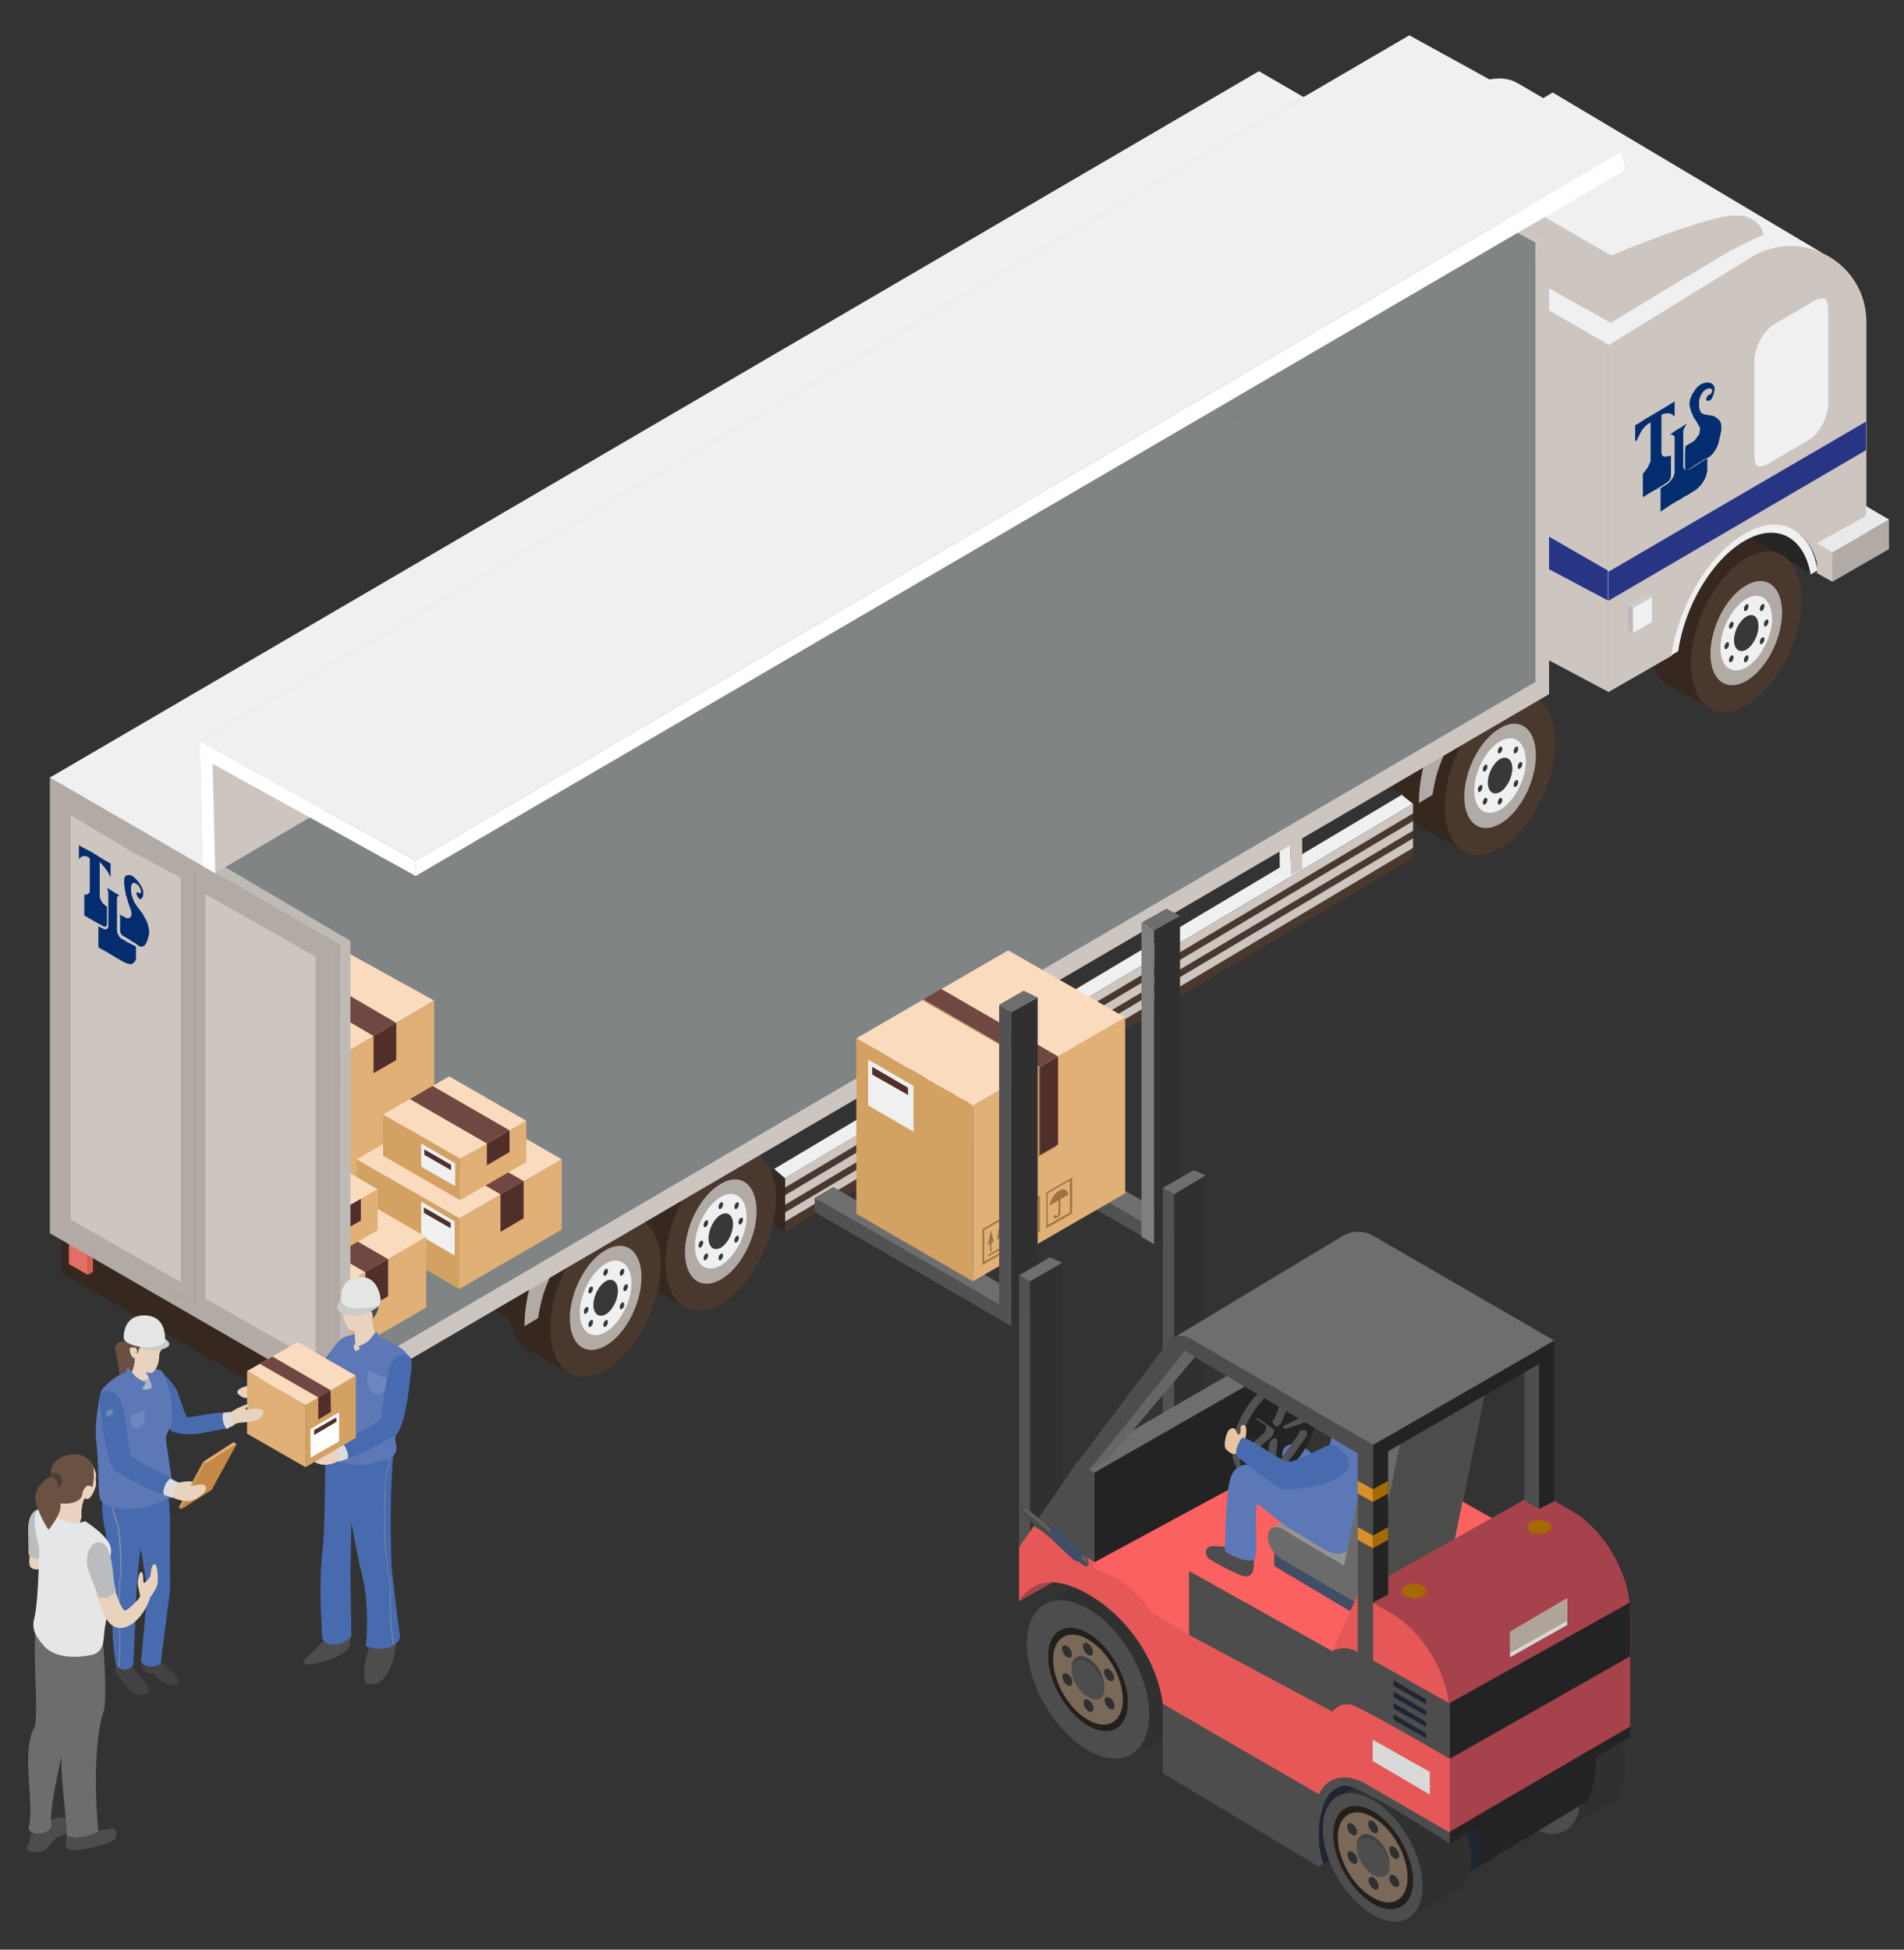 <?xml version="1.0" encoding="utf-8"?>
<!-- Generator: Adobe Illustrator 25.0.0, SVG Export Plug-In . SVG Version: 6.00 Build 0)  -->
<svg version="1.1" id="Layer_1" xmlns="http://www.w3.org/2000/svg" xmlns:xlink="http://www.w3.org/1999/xlink" x="0px" y="0px"
	 viewBox="0 0 420 430" style="enable-background:new 0 0 420 430;" xml:space="preserve">
<rect x="0" y="0" width="420" height="430" fill="#333333" stroke="none"/>
<style type="text/css">
	.st0{fill:#F0F0F1;}
	.st1{fill:#252525;}
	.st2{fill:#36271F;}
	.st3{fill:#48382E;}
	.st4{fill:#B2AAA4;}
	.st5{fill:#373838;}
	.st6{fill:#CDC6C0;}
	.st7{fill:#283585;}
	.st8{fill:#808484;}
	.st9{clip-path:url(#SVGID_2_);}
	.st10{fill:#E0B077;}
	.st11{fill:#FBDBBD;}
	.st12{fill:#502F2A;}
	.st13{fill:#704841;}
	.st14{fill:#D3A262;}
	.st15{fill:#BFBAB6;}
	.st16{fill:#E16F66;}
	.st17{fill:#D45F52;}
	.st18{fill:#DF5373;}
	.st19{fill:#5B483B;}
	.st20{fill:#EBEAEA;}
	.st21{fill:#B9B9B9;}
	.st22{fill:#CCCCCC;}
	.st23{fill:#042D6F;}
	.st24{fill:#FFFFFF;}
	.st25{fill:#4D4D4D;}
	.st26{fill:#486BAF;}
	.st27{fill:#858FA4;}
	.st28{fill:#EAD3BE;}
	.st29{fill:#DCDCDC;}
	.st30{fill:#5D78B7;}
	.st31{fill:#6D87C0;}
	.st32{fill:#E5E5E4;}
	.st33{fill:#CBCBCB;}
	.st34{fill:#AFB4CA;}
	.st35{fill:#695041;}
	.st36{fill:#434143;}
	.st37{fill:#C58846;}
	.st38{fill:#D09754;}
	.st39{fill:#E0AF6F;}
	.st40{fill:#7189BB;}
	.st41{fill:#BABCBD;}
	.st42{fill:#6A5142;}
	.st43{fill:#6C6D6F;}
	.st44{fill:#E5E6E7;}
	.st45{fill:#4E3D32;}
	.st46{fill:#202533;}
	.st47{fill:#6E6E6E;}
	.st48{fill:#525252;}
	.st49{fill:#7F7F7F;}
	.st50{fill:#303030;}
	.st51{fill:#232323;}
	.st52{fill:#B89369;}
	.st53{fill:#9E7444;}
	.st54{fill:#241F1A;}
	.st55{fill:#7A6958;}
	.st56{fill:#424242;}
	.st57{fill:#FC6161;}
	.st58{fill:#404E66;}
	.st59{fill:#949494;}
	.st60{fill:#4C4C4B;}
	.st61{fill:#6B6B6B;}
	.st62{fill:#CC8F0C;}
	.st63{fill:#A5424B;}
	.st64{fill:#E65858;}
	.st65{fill:#4C4C4C;}
	.st66{fill:#606060;}
	.st67{fill:#D9D9D9;}
	.st68{fill:#AFA49A;}
	.st69{fill:#A66900;}
	.st70{fill:#666666;}
	.st71{fill:#E8C59E;}
	.st72{fill:#D8912A;}
</style>
<g>
	<g>
		<polygon class="st0" points="327.5,29.4 384.7,61.2 401.8,55.7 342.5,20.4 		"/>
		<path class="st1" d="M389.4,113.8c-0.5,0.3-8,2.7-8,2.7l8.8,4.5l9.3,5.6C401.9,117.9,389.8,113.5,389.4,113.8"/>
		<path class="st2" d="M376,118c-6.7,3.9-12.2,14.3-12.2,23.3c0,9,5.5,13.1,12.2,9.2c6.7-3.9,12.2-14.3,12.2-23.3
			C388.2,118.2,382.7,114.1,376,118"/>
		<polygon class="st2" points="368.5,151.3 377.3,156.2 392.6,122.2 384.2,117.5 		"/>
		<path class="st3" d="M385.2,123.1c-6.7,3.9-12.2,14.3-12.2,23.3c0,9,5.5,13.1,12.2,9.2c6.7-3.9,12.2-14.3,12.2-23.3
			C397.4,123.3,391.9,119.2,385.2,123.1"/>
		<path class="st4" d="M385.2,129.1c-4.4,2.5-7.9,9.3-7.9,15.1c0,5.8,3.5,8.5,7.9,6c4.4-2.5,7.9-9.3,7.9-15.1
			C393.1,129.2,389.5,126.6,385.2,129.1"/>
		<path class="st0" d="M385.2,132.1c-3.1,1.8-5.7,6.7-5.7,10.8c0,4.2,2.5,6.1,5.7,4.3c3.1-1.8,5.7-6.7,5.7-10.8
			C390.8,132.2,388.3,130.2,385.2,132.1"/>
		<path class="st5" d="M385.2,136c-1.5,0.9-2.7,3.2-2.7,5.2c0,2,1.2,2.9,2.7,2.1c1.5-0.9,2.7-3.2,2.7-5.2
			C387.9,136,386.7,135.1,385.2,136"/>
		<path class="st5" d="M385.2,133.3c-0.3,0.2-0.5,0.6-0.5,1c0,0.4,0.2,0.6,0.5,0.4c0.3-0.2,0.5-0.6,0.5-1
			C385.7,133.3,385.5,133.1,385.2,133.3"/>
		<path class="st5" d="M388.7,133.3c-0.3,0.2-0.5,0.6-0.5,1c0,0.4,0.2,0.6,0.5,0.4c0.3-0.2,0.5-0.6,0.5-1
			C389.3,133.3,389,133.1,388.7,133.3"/>
		<path class="st5" d="M381.9,137.2c-0.3,0.2-0.5,0.6-0.5,1c0,0.4,0.2,0.6,0.5,0.4c0.3-0.2,0.5-0.6,0.5-1
			C382.4,137.2,382.2,137,381.9,137.2"/>
		<path class="st5" d="M388.7,140.6c-0.3,0.2-0.5,0.6-0.5,1c0,0.4,0.2,0.6,0.5,0.4c0.3-0.2,0.5-0.6,0.5-1
			C389.3,140.6,389,140.5,388.7,140.6"/>
		<path class="st5" d="M381.9,144.6c-0.3,0.2-0.5,0.6-0.5,1c0,0.4,0.2,0.6,0.5,0.4c0.3-0.2,0.5-0.6,0.5-1
			C382.4,144.6,382.2,144.4,381.9,144.6"/>
		<path class="st5" d="M389.6,136.7c-0.3,0.2-0.5,0.6-0.5,1c0,0.4,0.2,0.6,0.5,0.4c0.3-0.2,0.5-0.6,0.5-1
			C390.1,136.7,389.9,136.5,389.6,136.7"/>
		<path class="st5" d="M380.9,141.7c-0.3,0.2-0.5,0.6-0.5,1c0,0.4,0.2,0.6,0.5,0.4c0.3-0.2,0.5-0.6,0.5-1
			C381.4,141.7,381.2,141.5,380.9,141.7"/>
		<path class="st5" d="M385.2,144.6c-0.3,0.2-0.5,0.6-0.5,1c0,0.4,0.2,0.6,0.5,0.4c0.3-0.2,0.5-0.6,0.5-1
			C385.7,144.6,385.5,144.4,385.2,144.6"/>
		<polygon class="st2" points="313.1,174.6 326.5,182.3 326.5,170.5 313.1,162.8 		"/>
		<polygon class="st0" points="291.5,39.9 354.8,76.4 386.5,57.3 322.9,20.6 		"/>
		<path class="st0" d="M327.6,17.7c-9.4,2.1-24.4,8.5-24.4,8.5V41c0,0,18.9-11.5,25.6-15.4c3.8-2.2,8.1-4,8.1-4
			S336.1,15.8,327.6,17.7"/>
		<polygon class="st0" points="306.1,27.9 355.3,61.2 385,47.7 334.7,18.3 		"/>
		<polygon class="st6" points="327.5,138.1 354.8,152.6 354.8,76 327.5,60.3 		"/>
		<polygon class="st6" points="303.1,30.8 341.7,52.2 341.7,63.6 355.3,71.2 355.3,56.3 303.1,26.1 		"/>
		<polygon class="st7" points="327.5,118 354.8,132.5 354.8,125.9 327.5,110.2 		"/>
		<polygon class="st2" points="159.8,264 173.2,271.7 173.2,259.9 159.8,252.1 		"/>
		<path class="st2" d="M321.7,149.5c-6.7,3.9-12.2,14.3-12.2,23.3c0,9,5.5,13.1,12.2,9.2c6.7-3.9,12.2-14.3,12.2-23.3
			C333.9,149.7,328.4,145.6,321.7,149.5"/>
		<polygon class="st2" points="313,177.1 296.5,168.5 302.4,161.4 318.7,155.3 		"/>
		<path class="st4" d="M313,177.1c0-11.4,6-22,15.9-27.8l1-0.6l-1.7,6l-1.3,1c-5.7,4.6-9.5,11.2-10.7,18.4l-0.2,1.2L313,177.1"/>
		<polygon class="st2" points="314.1,182.8 323,187.7 338.3,153.7 329.9,148.9 		"/>
		<path class="st3" d="M330.9,154.6c-6.7,3.9-12.2,14.3-12.2,23.3c0,9,5.5,13.1,12.2,9.2c6.7-3.9,12.2-14.3,12.2-23.3
			C343,154.8,337.6,150.7,330.9,154.6"/>
		<path class="st4" d="M330.9,160.6c-4.4,2.5-7.9,9.3-7.9,15.1c0,5.8,3.5,8.5,7.9,6c4.4-2.5,7.9-9.3,7.9-15.1
			C338.8,160.7,335.2,158,330.9,160.6"/>
		<path class="st0" d="M330.9,163.5c-3.1,1.8-5.7,6.7-5.7,10.8c0,4.2,2.5,6.1,5.7,4.3c3.1-1.8,5.7-6.7,5.7-10.8
			C336.5,163.6,334,161.7,330.9,163.5"/>
		<path class="st5" d="M330.9,167.4c-1.5,0.9-2.7,3.2-2.7,5.2c0,2,1.2,2.9,2.7,2.1c1.5-0.9,2.7-3.2,2.7-5.2S332.4,166.6,330.9,167.4
			"/>
		<path class="st5" d="M330.9,164.7c-0.3,0.2-0.5,0.6-0.5,1c0,0.4,0.2,0.6,0.5,0.4c0.3-0.2,0.5-0.6,0.5-1
			C331.4,164.7,331.1,164.6,330.9,164.7"/>
		<path class="st5" d="M334.4,164.7c-0.3,0.2-0.5,0.6-0.5,1c0,0.4,0.2,0.6,0.5,0.4c0.3-0.2,0.5-0.6,0.5-1
			C334.9,164.7,334.7,164.6,334.4,164.7"/>
		<path class="st5" d="M327.6,168.7c-0.3,0.2-0.5,0.6-0.5,1c0,0.4,0.2,0.6,0.5,0.4c0.3-0.2,0.5-0.6,0.5-1
			C328.1,168.7,327.9,168.5,327.6,168.7"/>
		<path class="st5" d="M334.4,172.1c-0.3,0.2-0.5,0.6-0.5,1c0,0.4,0.2,0.6,0.5,0.4c0.3-0.2,0.5-0.6,0.5-1
			C334.9,172.1,334.7,171.9,334.4,172.1"/>
		<path class="st5" d="M327.6,176c-0.3,0.2-0.5,0.6-0.5,1c0,0.4,0.2,0.6,0.5,0.4c0.3-0.2,0.5-0.6,0.5-1
			C328.1,176.1,327.9,175.9,327.6,176"/>
		<path class="st5" d="M335.3,168.1c-0.3,0.2-0.5,0.6-0.5,1c0,0.4,0.2,0.6,0.5,0.4c0.3-0.2,0.5-0.6,0.5-1
			C335.8,168.1,335.5,168,335.3,168.1"/>
		<path class="st5" d="M326.5,173.2c-0.3,0.2-0.5,0.6-0.5,1c0,0.4,0.2,0.6,0.5,0.4c0.3-0.2,0.5-0.6,0.5-1
			C327.1,173.2,326.8,173,326.5,173.2"/>
		<path class="st5" d="M330.9,176c-0.3,0.2-0.5,0.6-0.5,1c0,0.4,0.2,0.6,0.5,0.4c0.3-0.2,0.5-0.6,0.5-1
			C331.4,176.1,331.1,175.9,330.9,176"/>
		<polygon class="st0" points="170.8,257.8 173.2,259.9 311.7,177.3 309.2,175.3 		"/>
		<polygon class="st6" points="284.5,171.3 287.1,170 287.3,191.7 284.7,193 		"/>
		<polygon class="st0" points="282.1,170 284.5,171.3 284.7,193 282.3,191.7 		"/>
		<polygon class="st3" points="173.2,271.7 311.7,189.2 311.7,177.3 173.2,259.8 		"/>
		<polygon class="st6" points="173.2,261.9 311.7,179.4 311.7,177.3 173.2,259.8 		"/>
		<polygon class="st6" points="173.2,265.7 311.7,183.2 311.7,181.1 173.2,263.6 		"/>
		<polygon class="st6" points="173.2,269.4 311.7,187 311.7,184.9 173.2,267.4 		"/>
		<path class="st2" d="M149.8,250c-6.7,3.9-12.2,14.3-12.2,23.3c0,9,5.5,13.1,12.2,9.2c6.7-3.9,12.2-14.3,12.2-23.3
			C162,250.2,156.5,246.1,149.8,250"/>
		<polygon class="st2" points="142.2,283.3 151.1,288.2 166.4,254.2 158,249.4 		"/>
		<path class="st3" d="M159,255.1c-6.7,3.9-12.2,14.3-12.2,23.3c0,9,5.5,13.1,12.2,9.2c6.7-3.9,12.2-14.3,12.2-23.3
			C171.1,255.3,165.7,251.2,159,255.1"/>
		<path class="st4" d="M159,261.1c-4.4,2.5-7.9,9.3-7.9,15.1c0,5.8,3.5,8.5,7.9,6c4.4-2.5,7.9-9.3,7.9-15.1
			C166.9,261.2,163.3,258.5,159,261.1"/>
		<path class="st0" d="M159,264c-3.1,1.8-5.7,6.7-5.7,10.8c0,4.2,2.5,6.1,5.7,4.3c3.1-1.8,5.7-6.7,5.7-10.8
			C164.6,264.1,162.1,262.2,159,264"/>
		<path class="st5" d="M159,267.9c-1.5,0.9-2.7,3.2-2.7,5.2c0,2,1.2,2.9,2.7,2.1c1.5-0.9,2.7-3.2,2.7-5.2
			C161.7,268,160.5,267.1,159,267.9"/>
		<path class="st5" d="M159,265.2c-0.3,0.2-0.5,0.6-0.5,1c0,0.4,0.2,0.6,0.5,0.4c0.3-0.2,0.5-0.6,0.5-1
			C159.5,265.2,159.3,265.1,159,265.2"/>
		<path class="st5" d="M162.5,265.2c-0.3,0.2-0.5,0.6-0.5,1c0,0.4,0.2,0.6,0.5,0.4c0.3-0.2,0.5-0.6,0.5-1
			C163,265.2,162.8,265.1,162.5,265.2"/>
		<path class="st5" d="M155.7,269.2c-0.3,0.2-0.5,0.6-0.5,1c0,0.4,0.2,0.6,0.5,0.4c0.3-0.2,0.5-0.6,0.5-1
			C156.2,269.2,156,269,155.7,269.2"/>
		<path class="st5" d="M162.5,272.6c-0.3,0.2-0.5,0.6-0.5,1c0,0.4,0.2,0.6,0.5,0.4c0.3-0.2,0.5-0.6,0.5-1
			C163,272.6,162.8,272.4,162.5,272.6"/>
		<path class="st5" d="M155.7,276.5c-0.3,0.2-0.5,0.6-0.5,1c0,0.4,0.2,0.6,0.5,0.4c0.3-0.2,0.5-0.6,0.5-1
			C156.2,276.5,156,276.4,155.7,276.5"/>
		<path class="st5" d="M163.4,268.6c-0.3,0.2-0.5,0.6-0.5,1c0,0.4,0.2,0.6,0.5,0.4c0.3-0.2,0.5-0.6,0.5-1
			C163.9,268.6,163.7,268.5,163.4,268.6"/>
		<path class="st5" d="M154.6,273.7c-0.3,0.2-0.5,0.6-0.5,1c0,0.4,0.2,0.6,0.5,0.4c0.3-0.2,0.5-0.6,0.5-1
			C155.2,273.7,154.9,273.5,154.6,273.7"/>
		<path class="st5" d="M159,276.5c-0.3,0.2-0.5,0.6-0.5,1c0,0.4,0.2,0.6,0.5,0.4c0.3-0.2,0.5-0.6,0.5-1
			C159.5,276.5,159.3,276.4,159,276.5"/>
		<path class="st2" d="M124.5,264.6c-6.7,3.9-12.2,14.3-12.2,23.3c0,9,5.5,13.1,12.2,9.2c6.7-3.9,12.2-14.3,12.2-23.3
			C136.6,264.9,131.2,260.7,124.5,264.6"/>
		<polygon class="st2" points="116.9,297.9 125.7,302.9 141.1,268.8 132.6,264.1 		"/>
		<path class="st3" d="M133.6,269.7c-6.7,3.9-12.2,14.3-12.2,23.3c0,9,5.5,13.1,12.2,9.2c6.7-3.9,12.2-14.3,12.2-23.3
			C145.8,270,140.3,265.8,133.6,269.7"/>
		<path class="st4" d="M133.6,275.7c-4.4,2.5-7.9,9.3-7.9,15.1c0,5.8,3.5,8.5,7.9,6c4.4-2.5,7.9-9.3,7.9-15.1
			C141.5,275.9,138,273.2,133.6,275.7"/>
		<path class="st0" d="M133.6,278.7c-3.1,1.8-5.7,6.7-5.7,10.8c0,4.2,2.5,6.1,5.7,4.3c3.1-1.8,5.7-6.7,5.7-10.8
			S136.7,276.9,133.6,278.7"/>
		<path class="st5" d="M133.6,282.6c-1.5,0.9-2.7,3.2-2.7,5.2c0,2,1.2,2.9,2.7,2.1c1.5-0.9,2.7-3.2,2.7-5.2
			C136.3,282.7,135.1,281.7,133.6,282.6"/>
		<path class="st5" d="M133.6,279.9c-0.3,0.2-0.5,0.6-0.5,1c0,0.4,0.2,0.6,0.5,0.4c0.3-0.2,0.5-0.6,0.5-1
			C134.1,279.9,133.9,279.7,133.6,279.9"/>
		<path class="st5" d="M137.2,279.9c-0.3,0.2-0.5,0.6-0.5,1c0,0.4,0.2,0.6,0.5,0.4c0.3-0.2,0.5-0.6,0.5-1
			C137.7,279.9,137.4,279.7,137.2,279.9"/>
		<path class="st5" d="M130.3,283.8c-0.3,0.2-0.5,0.6-0.5,1s0.2,0.6,0.5,0.4c0.3-0.2,0.5-0.6,0.5-1
			C130.9,283.8,130.6,283.7,130.3,283.8"/>
		<path class="st5" d="M137.2,287.3c-0.3,0.2-0.5,0.6-0.5,1c0,0.4,0.2,0.6,0.5,0.4c0.3-0.2,0.5-0.6,0.5-1
			C137.7,287.3,137.4,287.1,137.2,287.3"/>
		<path class="st5" d="M130.3,291.2c-0.3,0.2-0.5,0.6-0.5,1c0,0.4,0.2,0.6,0.5,0.4c0.3-0.2,0.5-0.6,0.5-1
			C130.9,291.2,130.6,291,130.3,291.2"/>
		<path class="st5" d="M138,283.3c-0.3,0.2-0.5,0.6-0.5,1c0,0.4,0.2,0.6,0.5,0.4c0.3-0.2,0.5-0.6,0.5-1
			C138.5,283.3,138.3,283.1,138,283.3"/>
		<path class="st5" d="M129.3,288.3c-0.3,0.2-0.5,0.6-0.5,1c0,0.4,0.2,0.6,0.5,0.4c0.3-0.2,0.5-0.6,0.5-1
			C129.8,288.3,129.6,288.2,129.3,288.3"/>
		<path class="st5" d="M133.6,291.2c-0.3,0.2-0.5,0.6-0.5,1c0,0.4,0.2,0.6,0.5,0.4c0.3-0.2,0.5-0.6,0.5-1
			C134.1,291.2,133.9,291,133.6,291.2"/>
		<polygon class="st2" points="115.7,292.5 99.2,284 105.1,276.8 121.5,270.8 		"/>
		<path class="st4" d="M115.7,292.5c0-11.4,6-22,15.9-27.8l1-0.6l-1.7,6l-1.3,1c-5.7,4.6-9.5,11.2-10.7,18.4l-0.2,1.2L115.7,292.5"
			/>
		<polygon class="st8" points="41,189 74.7,208.4 340.6,52.2 307.8,33.2 		"/>
		<g>
			<polygon class="st6" points="74.9,308.9 341.7,153.1 341.7,51.5 338.7,53.5 338.7,57.6 74.9,240.1 			"/>
			<polygon class="st8" points="74.9,304.4 338.7,150.4 338.7,53.5 74.9,207.5 			"/>
			<polygon class="st8" points="337.8,149.9 273.9,113 273.9,91.3 338.7,52.3 			"/>
			<polygon class="st6" points="341.7,51.5 338.7,53.5 328.4,47.9 332,46.3 			"/>
			<g>
				<g>
					<defs>
						<rect id="SVGID_1_" x="310.2" y="66" width="23" height="38.9"/>
					</defs>
					<clipPath id="SVGID_2_">
						<use xlink:href="#SVGID_1_"  style="overflow:visible;"/>
					</clipPath>
					<g class="st9">
						<g>
							<defs>
								<polygon id="SVGID_3_" points="310.2,104.9 333.1,92.1 333.1,66 310.2,78.9 								"/>
							</defs>
							<clipPath id="SVGID_4_">
								<use xlink:href="#SVGID_3_"  style="overflow:visible;"/>
							</clipPath>
						</g>
					</g>
				</g>
			</g>
		</g>
		<g>
			<polygon class="st10" points="95.8,254.8 74.9,267 74.9,232.9 95.8,220.8 			"/>
			<polygon class="st11" points="95.8,220.7 74.9,232.9 74.9,211.6 77,210.3 			"/>
			<polygon class="st12" points="87.4,233.8 82.4,236.7 82.4,228.5 87.4,225.6 			"/>
			<polygon class="st13" points="82.4,228.5 74.9,224.1 74.9,218.3 87.4,225.6 			"/>
			<polygon class="st10" points="123.9,271.2 101.3,284.3 101.3,268.7 123.9,255.7 			"/>
			<polygon class="st14" points="101.3,284.3 78.7,271.2 78.7,255.7 101.3,268.7 			"/>
			<polygon class="st11" points="123.9,255.7 101.3,268.7 78.7,255.7 101.3,242.6 			"/>
			<polygon class="st12" points="115.5,268.7 110.4,271.7 110.4,263.4 115.5,260.5 			"/>
			<polygon class="st13" points="115.5,260.5 110.4,263.4 87.9,250.4 92.9,247.5 			"/>
			<polygon class="st12" points="83.3,272.6 79.7,270.5 79.7,265.3 83.3,267.4 			"/>
			<polygon class="st12" points="88.2,275.5 84.6,273.4 84.6,268.1 88.2,270.2 			"/>
			<polygon class="st0" points="100.3,276.9 92.9,272.6 92.9,265 100.3,269.4 			"/>
			<polygon class="st12" points="99.4,270.9 93.5,267.5 93.5,266.3 99.4,269.7 			"/>
			<polygon class="st10" points="94,288.4 74.9,299.4 74.9,283.9 94,272.8 			"/>
			<polygon class="st11" points="74.9,283.9 74.9,261.8 94,272.8 			"/>
			<polygon class="st12" points="85.6,285.9 80.6,288.8 80.6,280.6 85.6,277.7 			"/>
			<polygon class="st13" points="80.6,280.6 74.9,277.3 74.9,271.5 85.6,277.7 			"/>
			<polygon class="st10" points="83.3,271.3 74.9,276.2 74.9,267.1 83.3,262.2 			"/>
			<polygon class="st11" points="74.9,267.1 74.9,257.4 83.3,262.3 			"/>
			<polygon class="st12" points="79.6,269.2 74.9,271.9 74.9,267.1 79.6,264.4 			"/>
			<polygon class="st10" points="116.1,256.3 101.5,264.7 101.5,255.6 116.1,247.2 			"/>
			<polygon class="st14" points="101.5,264.7 84.5,254.9 84.5,245.8 101.5,255.6 			"/>
			<polygon class="st11" points="116.1,247.2 101.5,255.6 84.5,245.8 99.1,237.4 			"/>
			<polygon class="st0" points="100.4,261.6 92.9,257.3 92.9,252.2 100.4,256.6 			"/>
			<polygon class="st12" points="99.5,258.1 93.6,254.7 93.6,253.5 99.5,256.9 			"/>
			<polygon class="st12" points="112.4,254.1 107.4,257 107.4,252.2 112.4,249.3 			"/>
			<polygon class="st13" points="112.4,249.3 107.4,252.2 90.4,242.4 95.4,239.5 			"/>
		</g>
		<polygon class="st15" points="74.9,208.4 11,171.5 13.7,170.1 77.3,207.5 77.3,298.5 74.9,299.4 		"/>
		<path class="st0" d="M44.1,166.2v-2.7V166.2z"/>
		<polygon class="st2" points="13.5,280.7 77.4,317.6 77.4,307.2 13.5,270.3 		"/>
		<polygon class="st16" points="15.2,278.8 19.4,281.2 19.4,275.6 15.2,273.2 		"/>
		<polygon class="st17" points="19.4,281.2 20.5,280.5 20.5,275 19.4,275.6 		"/>
		<polygon class="st18" points="15.2,273.2 19.4,275.6 20.5,275 16.3,272.6 		"/>
		<polygon class="st4" points="11,251.4 11,257.6 11,272 74.9,308.9 74.9,294.5 74.9,288.3 74.9,208.4 11,171.5 		"/>
		<polygon class="st3" points="13.3,270.4 13.3,270.4 72.6,236.2 72.6,210 13.3,175.5 		"/>
		<polygon class="st19" points="72.6,304.8 72.6,236.2 13.3,270.4 		"/>
		<path class="st6" d="M386.7,56.5l-32,19.7v76.5l14.1-8.1c1.6-10.9,8.2-22.2,16.2-26.8c8-4.6,14.6-0.9,16.2,8.1l10.5-6.1V70.8
			C411.6,58.1,397.7,50.1,386.7,56.5"/>
		<polygon class="st7" points="411.6,99.3 354.8,132.5 354.8,126.1 411.6,93 		"/>
		<path class="st0" d="M384.9,117.7c-8,4.6-14.6,15.9-16.2,26.8l1.5-0.9c1.4-9.9,7.4-20.1,14.6-24.3c7.2-4.2,13.2-0.8,14.6,7.4
			l1.5-0.9C399.5,116.7,392.8,113.1,384.9,117.7"/>
		<path class="st6" d="M379.7,47.9c-9.4,2.1-24.4,8.5-24.4,8.5v14.8c0,0,18.9-11.5,25.6-15.4c3.8-2.2,8.1-4,8.1-4
			S388.3,46,379.7,47.9"/>
		<path class="st6" d="M398.9,65l-8.9,5.2c-2.4,1.4-4.4,5.1-4.4,8.3v20.6c0,1.9,0.7,3.2,1.8,3.7c-0.3-0.6-0.5-1.4-0.5-2.3V79.8
			c0-3.2,2-6.9,4.4-8.3l8.9-5.2c0.9-0.5,1.8-0.6,2.5-0.4C402.1,64.5,400.6,64,398.9,65"/>
		<path class="st0" d="M400.3,66.3l-8.9,5.2c-2.4,1.4-4.4,5.1-4.4,8.3v20.6c0,0.9,0.2,1.7,0.5,2.3c0.7,0.3,1.6,0.2,2.5-0.4l8.9-5.2
			c2.4-1.4,4.4-5.1,4.4-8.3V68.3c0-0.9-0.2-1.7-0.5-2.3C402.1,65.7,401.2,65.8,400.3,66.3"/>
		<polygon class="st4" points="404.2,128.3 416.7,121.1 416.7,114.6 404.2,121.8 		"/>
		<polygon class="st6" points="400.8,126.4 404.2,128.3 404.2,121.8 400.8,119.8 		"/>
		<polygon class="st20" points="411.6,113.8 400.8,119.8 404.2,121.8 416.7,114.6 411.6,111.6 		"/>
		<polygon class="st0" points="360.2,139.6 364.4,137.2 364.4,131.7 360.2,134.1 		"/>
		<polygon class="st21" points="359.1,139 360.2,139.6 360.2,134.1 359.1,133.5 		"/>
		<polygon class="st22" points="359.1,133.4 360.2,134.1 364.4,131.7 363.3,131.1 		"/>
		<g>
			<polygon class="st4" points="12.9,270.4 42.9,287.6 42.9,192.3 12.9,175.1 			"/>
			<polygon class="st6" points="39.9,193.6 29,187.8 15.6,179.8 15.6,269 39.9,282.8 			"/>
			<g id="ES8lUG_25_">
				<g>
					<path class="st23" d="M23.5,195.8C23.5,195.8,23.5,195.8,23.5,195.8c0.4,0.2,0.8,0.4,1.2,0.7c0.3,0.2,0.5,0.3,0.8,0.5
						c0.2,0.1,0.5,0.3,0.7,0.4c0.1,0,0.1,0.1,0.2,0.1c0,0,0,0,0,0c0,0-0.1,0-0.1,0c-0.1,0-0.2,0.1-0.2,0.1c-0.1,0.1-0.2,0.1-0.2,0.2
						c-0.1,0.1-0.1,0.2-0.1,0.3c0,0.3,0,0.6,0,0.9c0,0.1,0,0.3,0,0.4c0,0.2,0,0.5,0,0.7c0,0.3,0,0.6,0,0.8c0,0.3,0,0.5,0,0.8
						c0,0.3,0,0.6,0,0.8c0,0.1,0,0.3,0,0.4c0,0.2,0,0.4,0,0.5c0,0.2,0,0.4,0,0.6c0,0.2,0,0.4,0,0.7c0,0.1,0,0.3,0,0.4
						c0,0.2,0,0.4,0.1,0.6c0,0.1,0.1,0.2,0.1,0.3c0.1,0.2,0.2,0.4,0.3,0.6c0.2,0.2,0.4,0.4,0.6,0.5c0.1,0.1,0.3,0.1,0.4,0.2
						c0.2,0.1,0.4,0.2,0.6,0.4c0.2,0.1,0.4,0.2,0.6,0.3c0.3,0.1,0.5,0.3,0.8,0.4c0.2,0.1,0.4,0.2,0.6,0.3c0.1,0,0.1,0.1,0.1,0.1
						c0,0.4,0,0.8,0,1.2c0,0.2,0,0.4,0,0.7c0,0.2,0,0.4,0,0.6c0,0.3-0.1,0.6-0.3,0.8c-0.2,0.3-0.4,0.4-0.6,0.5c-0.2,0.1-0.4,0-0.6,0
						c-0.2,0-0.4-0.1-0.7-0.2c-0.1-0.1-0.3-0.1-0.4-0.2c-0.2-0.1-0.4-0.2-0.6-0.3c-0.2-0.1-0.5-0.3-0.7-0.4
						c-0.2-0.1-0.3-0.2-0.5-0.3c-0.2-0.1-0.4-0.2-0.5-0.3c-0.2-0.1-0.5-0.3-0.7-0.4c-0.3-0.2-0.5-0.3-0.8-0.5
						c-0.2-0.1-0.5-0.3-0.7-0.4c-0.2-0.1-0.4-0.2-0.6-0.3c-0.2-0.1-0.3-0.2-0.5-0.3c0,0-0.1,0-0.1-0.1c0-0.1,0-0.2,0-0.3
						c0-0.1,0-0.2,0-0.3c0,0,0-0.1,0-0.1c0-0.2,0-0.5,0-0.7c0-0.2,0-0.5,0-0.7c0-0.2,0-0.3,0-0.5c0-0.1,0-0.2,0-0.2
						c0-0.1,0-0.2,0-0.3c0-0.1,0-0.2,0-0.4c0-0.1,0-0.2,0-0.3c0-0.1,0-0.2,0-0.2c0-0.2,0-0.3,0-0.5c0,0,0-0.1,0-0.1c0-0.1,0-0.1,0,0
						c0.1,0.1,0.3,0.1,0.4,0.2c0.2,0.1,0.4,0.2,0.6,0.3c0.2,0.1,0.3,0.1,0.5,0.2c0.1,0,0.2,0,0.3-0.1c0.1,0,0.1-0.1,0.2-0.1
						c0.1-0.1,0.1-0.1,0.1-0.2c0.1-0.1,0.1-0.3,0.1-0.5c0-0.1,0-0.3,0-0.4c0-0.2,0-0.4,0-0.6c0-0.3,0-0.7,0-1c0-0.3,0-0.5,0-0.8
						c0-0.1,0-0.2,0-0.3c0-0.1,0-0.3,0-0.4c0-0.2,0-0.3,0-0.5c0-0.2,0-0.3,0-0.5c0-0.1,0-0.3,0-0.4c0-0.1,0-0.3,0-0.4
						c0-0.2,0-0.3,0-0.5c0-0.1,0-0.2,0-0.3c0-0.1,0-0.3,0-0.4c0-0.2,0-0.5,0-0.7c0-0.2-0.1-0.5-0.2-0.8c-0.1-0.1-0.1-0.2-0.2-0.3
						C23.6,195.9,23.5,195.8,23.5,195.8z"/>
					<path class="st23" d="M17.4,189.5c0-1.1,0-2.1,0-3.1c0.1,0,0.2,0.1,0.3,0.2c0.4,0.2,0.7,0.4,1.1,0.6c0.3,0.1,0.5,0.3,0.8,0.4
						c0.4,0.2,0.8,0.4,1.2,0.7c0.3,0.2,0.6,0.3,0.8,0.5c0.3,0.2,0.5,0.3,0.8,0.5c0.3,0.2,0.6,0.3,0.8,0.5c0.4,0.2,0.7,0.4,1.1,0.6
						c0,0,0.1,0,0.1,0.1c0,0.1,0,0.2,0,0.4c0,0.1,0,0.2,0,0.3c0,0.2,0,0.3,0,0.5c0,0.2,0,0.5,0,0.7c0,0.2,0,0.5,0,0.7
						c0,0.1,0,0.2,0,0.3c0,0,0,0.1,0,0.1c0-0.1,0-0.1-0.1-0.2c-0.1-0.2-0.2-0.4-0.3-0.6c-0.1-0.2-0.2-0.4-0.3-0.5
						c-0.1-0.1-0.1-0.2-0.2-0.3c-0.2-0.3-0.5-0.7-0.8-1c-0.1-0.1-0.2-0.2-0.3-0.4c-0.1-0.1-0.2-0.2-0.3-0.3c0,0,0,0,0,0
						c-0.1-0.1-0.1-0.1-0.1,0c0,0.1,0,0.3,0,0.4c0,0.2,0,0.3,0,0.5c0,0.2,0,0.4,0,0.6c0,0.2,0,0.4,0,0.6c0,0.1,0,0.2,0,0.3
						c0,0.2,0,0.4,0,0.6c0,0.2,0,0.5,0,0.7c0,0.3,0,0.5,0,0.8c0,0.2,0,0.4,0,0.5c0,0.2,0,0.5,0,0.7c0,0.2,0,0.5,0,0.7
						c0,0.2,0,0.5,0,0.7c0,0.2,0,0.5,0.1,0.8c0,0.1,0.1,0.2,0.1,0.3c0.1,0.2,0.2,0.5,0.4,0.7c0.1,0.2,0.2,0.3,0.4,0.4
						c0.2,0.2,0.4,0.3,0.6,0.5c0,0,0,0,0,0c0,0,0,0,0,0c0,0.2,0,0.5,0,0.7c0,0.2,0,0.4,0,0.7c0,0.4,0,0.7,0,1.1c0,0.2,0,0.4,0,0.6
						c0,0.2,0,0.4,0,0.6c0,0.2,0,0.4-0.1,0.5c-0.1,0.1-0.2,0.2-0.3,0.2c-0.1,0-0.3-0.1-0.4-0.1c-0.2-0.1-0.3-0.2-0.5-0.3
						c-0.2-0.1-0.4-0.2-0.6-0.3c-0.2-0.1-0.3-0.2-0.5-0.3c-0.2-0.1-0.5-0.3-0.7-0.4c-0.3-0.2-0.6-0.3-0.9-0.5
						c-0.2-0.1-0.3-0.2-0.5-0.3c-0.1-0.1-0.3-0.2-0.4-0.2c0,0,0,0-0.1,0c0-0.1,0-0.2,0-0.3c0-0.2,0-0.4,0-0.5c0-0.2,0-0.4,0-0.6
						c0-0.1,0-0.2,0-0.4c0-0.2,0-0.3,0-0.5c0-0.2,0-0.4,0-0.6c0-0.1,0-0.1,0-0.2c0-0.1,0-0.2,0-0.3c0-0.1,0-0.3,0-0.4
						c0-0.1,0-0.3,0-0.4c0-0.1,0-0.3,0-0.4c0,0,0-0.1,0-0.1c0,0,0,0,0,0c0.1,0,0.1,0,0.2,0c0.1,0,0.2,0,0.3,0c0.1,0,0.2,0,0.2-0.1
						c0.1,0,0.1-0.1,0.2-0.1c0.1-0.1,0.2-0.2,0.2-0.2c0.1-0.1,0.1-0.3,0.1-0.4c0-0.1,0-0.2,0-0.3c0-0.1,0-0.2,0-0.3
						c0-0.1,0-0.2,0-0.4c0-0.1,0-0.2,0-0.2c0-0.1,0-0.2,0-0.3c0-0.1,0-0.2,0-0.3c0,0,0-0.1,0-0.1c0,0,0,0,0,0c0-0.1,0-0.2,0-0.3
						c0-0.1,0-0.1,0-0.2c0-0.1,0-0.2,0-0.3c0-0.1,0-0.3,0-0.4c0-0.2,0-0.5,0-0.7c0-0.1,0-0.2,0-0.4c0-0.3,0-0.5,0-0.8
						c0-0.3,0-0.5,0-0.8c0-0.2,0-0.4,0-0.6c0-0.1,0-0.2,0-0.3c0-0.1,0-0.3,0-0.4c0-0.1,0-0.1-0.1-0.2c-0.2-0.1-0.3-0.2-0.5-0.3
						c-0.3-0.1-0.5-0.1-0.7-0.1c-0.2,0-0.4,0.1-0.6,0.2c-0.2,0.1-0.3,0.3-0.5,0.5C17.6,189.3,17.5,189.4,17.4,189.5
						C17.5,189.4,17.5,189.4,17.4,189.5z"/>
					<path class="st23" d="M26.3,201.7c0.1,0,0.2,0.1,0.3,0.1c0.2,0.1,0.4,0.2,0.6,0.3c0.2,0.1,0.4,0.2,0.5,0.3
						c0.1,0.1,0.2,0.1,0.4,0.1c0.1,0,0.2,0,0.3,0c0.1,0,0.2-0.1,0.3-0.1c0.1-0.1,0.1-0.2,0.2-0.3c0-0.1,0.1-0.3,0.1-0.5
						c0-0.1,0-0.1,0-0.2c0-0.1,0-0.3-0.1-0.5c0-0.2-0.1-0.4-0.2-0.6c-0.1-0.2-0.1-0.4-0.2-0.6c0-0.2-0.1-0.3-0.2-0.5
						c0-0.1-0.1-0.3-0.1-0.4c0-0.1-0.1-0.3-0.1-0.4c0-0.1-0.1-0.3-0.1-0.4c-0.1-0.2-0.1-0.4-0.2-0.5c-0.1-0.2-0.1-0.4-0.1-0.6
						c0-0.2-0.1-0.4-0.1-0.5c-0.1-0.2-0.1-0.5-0.1-0.7c0-0.1,0-0.3-0.1-0.4c0-0.1,0-0.2,0-0.3c0-0.1,0-0.1,0-0.2c0-0.1,0-0.1,0-0.2
						c0-0.1,0-0.2,0-0.3c0-0.1,0-0.3,0-0.4c0-0.2,0.1-0.3,0.1-0.4c0.1-0.1,0.1-0.2,0.2-0.3c0.1-0.1,0.1-0.1,0.2-0.1
						c0.1,0,0.2-0.1,0.3-0.1c0.2,0,0.3,0,0.5,0c0.3,0.1,0.5,0.2,0.8,0.4c0.2,0.2,0.4,0.4,0.6,0.6c0.2,0.2,0.3,0.4,0.5,0.6
						c0.2,0.3,0.4,0.6,0.6,0.9c0.1,0.2,0.2,0.5,0.3,0.7c0.1,0.2,0.1,0.4,0.1,0.5c0,0.2,0,0.4,0,0.5c0,0.3-0.1,0.6-0.2,0.8
						c-0.1,0.1-0.2,0.2-0.3,0.3c-0.1,0.1-0.4-0.1-0.6-0.3c-0.1-0.2-0.2-0.3-0.3-0.5c-0.1-0.2-0.1-0.3-0.1-0.5c0-0.2,0.1-0.3,0.3-0.2
						c0,0,0.1,0.1,0.1,0.1c0.2,0.1,0.4,0.2,0.5,0c0.1-0.1,0.1-0.2,0.1-0.3c0-0.2-0.1-0.3-0.1-0.5c-0.1-0.1-0.1-0.2-0.2-0.4
						c-0.1-0.2-0.2-0.4-0.4-0.5c-0.1-0.1-0.2-0.1-0.2-0.2c-0.1-0.1-0.3-0.2-0.4-0.2c-0.2-0.1-0.3-0.1-0.5,0c-0.1,0-0.2,0.1-0.2,0.2
						c-0.1,0.1-0.1,0.2-0.1,0.3c0,0.1-0.1,0.2-0.1,0.3c0,0.1,0,0.3,0,0.4c0,0.2,0,0.5,0,0.7c0,0.2,0.1,0.3,0.1,0.5
						c0,0.1,0,0.2,0.1,0.3c0,0.1,0.1,0.3,0.1,0.4c0.1,0.3,0.2,0.5,0.3,0.8c0.1,0.3,0.3,0.5,0.4,0.7c0.1,0.2,0.2,0.3,0.3,0.5
						c0.2,0.2,0.3,0.4,0.5,0.6c0.2,0.3,0.4,0.6,0.6,0.8c0.2,0.2,0.3,0.5,0.4,0.7c0.1,0.2,0.2,0.3,0.3,0.5c0,0.1,0.1,0.1,0.1,0.2
						c0.1,0.2,0.2,0.4,0.3,0.6c0.1,0.2,0.2,0.4,0.2,0.6c0.1,0.2,0.1,0.5,0.2,0.7c0,0.2,0.1,0.5,0.1,0.7c0,0.2,0,0.3,0,0.5
						c0,0.2,0,0.3-0.1,0.5c-0.1,0.3-0.1,0.5-0.2,0.8c-0.1,0.2-0.1,0.4-0.2,0.6c-0.1,0.1-0.1,0.3-0.2,0.4c-0.1,0.2-0.3,0.4-0.4,0.5
						c-0.2,0.1-0.4,0.2-0.7,0.2c-0.2,0-0.3-0.1-0.5-0.2c-0.1-0.1-0.3-0.2-0.4-0.3c-0.1-0.1-0.3-0.2-0.4-0.3
						c-0.1-0.1-0.2-0.1-0.4-0.2c-0.1-0.1-0.2-0.1-0.3-0.2c-0.2-0.1-0.4-0.2-0.6-0.4c-0.2-0.1-0.3-0.2-0.5-0.3
						c-0.2-0.1-0.5-0.3-0.7-0.4c-0.1-0.1-0.3-0.1-0.4-0.3c-0.1-0.1-0.2-0.2-0.3-0.4c-0.1-0.2-0.1-0.4-0.1-0.6c0-0.2,0-0.4,0-0.5
						c0-0.1,0-0.1,0-0.2c0-0.1,0-0.2,0-0.3c0-0.2,0-0.3,0-0.5c0-0.2,0-0.3,0-0.5c0-0.1,0-0.2,0-0.4c0-0.1,0-0.3,0-0.4
						c0,0,0-0.1,0-0.1c0-0.1,0-0.2,0-0.3c0-0.1,0-0.2,0-0.2C26.3,201.9,26.3,201.8,26.3,201.7z"/>
				</g>
			</g>
		</g>
		<g>
			<polygon class="st4" points="42.9,287.7 72.7,304.9 72.7,209.6 42.9,192.4 			"/>
		</g>
		<polygon class="st6" points="69.6,211 45.3,197.2 45.3,286.4 69.6,300.2 		"/>
		<polygon class="st0" points="11,171.5 44.7,191 310.5,34.7 277.7,15.7 		"/>
		<polygon class="st6" points="44.1,163.5 44.7,191 47.4,192.6 310.5,37.9 310.9,7.8 		"/>
		<polygon class="st24" points="44.7,191 44.1,163.5 46.8,165 47.5,192.6 		"/>
		<polyline class="st24" points="44.1,163.5 91.7,189.8 91.7,193.2 44.1,166.9 44.1,163.5 		"/>
		<polygon class="st24" points="91.7,193.2 91.7,189.8 357.6,33.5 358.5,37.5 		"/>
		<polygon class="st0" points="44.1,163.5 91.7,189.8 357.6,33.5 310.9,7.8 		"/>
		<g>
			<path class="st3" d="M87.1,310.7l1.5-8.3l-9.4,4.3C79.2,306.6,83.9,309.1,87.1,310.7"/>
			<polygon class="st3" points="74.4,320.3 77.2,318.8 77.2,309.4 74.4,311 			"/>
			<polygon class="st16" points="68,314.9 71.8,317.1 71.8,312.1 68,310 			"/>
			<polygon class="st17" points="71.8,317.1 72.8,316.5 72.8,311.5 71.8,312.1 			"/>
			<polygon class="st18" points="68,310 71.8,312.1 72.8,311.5 69,309.4 			"/>
			<path class="st25" d="M69.7,363.6c1.2-1.2,2.1-2.2,2.1-2.2l5.4-0.3l0,1.8c0,0-0.2,0.7-1,1.3c-0.8,0.6-2.5,1.5-3.4,1.8
				c-1.3,0.5-3.5,1-4.5,1.1c-1.1,0.1-1.6-0.5-1.1-1.1C68.3,365,68.6,364.7,69.7,363.6"/>
			<path class="st25" d="M81.8,361.5l5.5,0.2c0,0,0.2,3.6-1.6,6.9c-1.8,3.4-4.1,3.1-4.8,2.7c-0.7-0.4-0.8-2.7-0.2-5.3
				C81.3,363.5,81.8,361.5,81.8,361.5"/>
			<path class="st26" d="M71.7,316.7c0,0,15.5-0.1,15.2,2.1c0,0-0.3,3.1-0.6,9.6c-0.1,3-0.2,12.3,0.1,17.4
				c0.9,8.6,1.8,14.8,1.8,14.8s0.5,1.3-1.8,2.5c-2.3,1.2-5.7,0-5.7,0s1-8.5-0.9-16.1c-0.9-3.3-2.3-11.3-2.3-11.3l-0.2,11.5l0.2,13.8
				c0,0-1.6,1.7-3.6,1.7c-2.6,0.1-2.8-1.5-2.8-1.5s-0.9-11.7,0-18.7C71.9,336.3,71.7,316.7,71.7,316.7"/>
			<path class="st27" d="M86.7,362.6l0.2,0c-1.3-6.8-0.2-13.4-1-14.6c-0.3-0.4-0.4-3.4-0.5-3.8c-0.8-3-0.5-18.2-0.1-19.2
				c0.9-2.3,0.8-3.9,0.8-4l-0.2,0c0,0,0.2,1.6-0.7,3.8c-0.4,1-0.8,16.3,0.1,19.3c0.1,0.4,0.2,3.4,0.5,3.9
				C86.5,349.3,85.5,355.9,86.7,362.6"/>
			<path class="st26" d="M74.7,296.3c-0.7,0.6-2.2,2.1-3,3.6c-0.3,0.6-1.3,4-2.2,6c-1.2,0-5.9-1-7-1c-1.3,0-1.6,0-1.6,0s0.3,1.5,0,2
				c-0.3,0.5-0.6,1.4-0.6,1.4s3,0.5,5.4,1c2.3,0.5,5.3,0.5,7-0.3c1.6-0.8,0.8-3.7,1-4.3c0.3-2.6,1.7-6.9,3.5-8.6
				C77.2,296.2,75.8,295.4,74.7,296.3"/>
			<path class="st28" d="M60.6,305.1c0,0-2.2-0.6-3.6-0.7c-1.4-0.1-1.7-0.1-2,0.1c-0.3,0.2,0.1,0.4,0.5,0.5c0.4,0.1,0.4,0.4,0.1,0.5
				c-0.2,0.1-1.5,0.1-2.7,0.8c-1.1,0.7-0.4,1.3,0.7,1.9c1.1,0.5,3.6-0.3,4.6-0.6c0.9-0.3,1.9,0.3,1.9,0.3S61,306.5,60.6,305.1"/>
			<path class="st29" d="M61.5,304.9c0,0,0.2,1,0,1.8c-0.1,0.8-0.8,1.8-0.8,1.8l-1.4-0.9c0,0,0.3-0.7,0.5-1.4c0.2-0.9,0-1.5,0-1.5
				L61.5,304.9z"/>
			<path class="st30" d="M75.9,294.9c0,0-3.4,2-3.9,6.4c-0.1,1.1-0.1,7.7-0.3,11c-0.2,3.5-0.8,7.1-0.2,8.2c0.8,1.3,3.8,2.1,6.6,2.5
				c3.2,0.5,5.4-0.9,7.8-1.3c2.6-1.5,1.1-3.2,1.3-4.7c0.6-4.9,3.1-16.4,2.9-17.7c-0.4-2.1-6.3-4.3-6.3-4.3S79.8,293.4,75.9,294.9"/>
			<path class="st31" d="M85.3,304l-4-1.6c0,0-1.1,3.9,1.4,5C85.4,308.4,85.3,304,85.3,304"/>
			<path class="st26" d="M90.6,303.2c0.2-1.9,0.9-5-2.1-4.3c-1.9,0.5-2.5,1.7-3.2,5.5c-0.2,0.9-1.1,7.7-1.4,8.7
				c-4.5,3.3-7.9,3.9-8.7,4.9c0.2,0.4,1.1,0.9,1.5,3.6c2.9-0.5,6.5-2.9,10.3-4.9C89.4,315.5,90.3,305.5,90.6,303.2"/>
			<path class="st28" d="M76.3,321c0,0-0.9,0.9-1.5,1.2c-1.9,1-3.4,0.9-4,0.8c-1.4-0.3-2.9-1.5-3.3-2.2c-0.3-0.6-0.2-1,0.3-1.3
				c0.7-0.4,2.1,0.3,3,0.2c-0.3-0.4-0.3-0.5-0.5-0.9c0.8-0.3,3.1,0.2,3.1,0.2S76.2,318.2,76.3,321"/>
			<path class="st29" d="M75.2,318.1c0,0,0.8,0.4,1.3,1.8c0.5,1.3,0.2,1.8,0.2,1.8l-1.9,0.7c0,0-0.1-1.3-0.4-2.2
				c-0.3-0.8-0.9-1.2-0.9-1.2L75.2,318.1z"/>
			<path class="st28" d="M78.3,292.8l-0.1,2.7c0,0-0.6,1.7,0.3,2.5c1-0.3,4.2-3.6,4.2-3.6l-0.8-4.1L78.3,292.8z"/>
			<path class="st28" d="M82.2,285.6c-1-1.3-3.9-2.3-5.8,0.5c-1.9,3,0,7.7,1.7,7.4c1-0.2,3.1-1.1,4.1-2.7
				C83.2,289.1,83,286.6,82.2,285.6"/>
			<path class="st25" d="M78.2,286.1c2.6,0.9,3.3,3,3.7,3.2c0.4,0.3,0.3,1.5,0.3,1.5s1.4-1.2,1.3-3.2c0-1.3-1.2-4-3.5-4.2
				c-2.3-0.2-4.9,1.5-3.9,3C76.9,286,77.5,285.9,78.2,286.1"/>
			<path class="st32" d="M82.1,285c1.9,0.7,2.4,2.3,1,3.4c-1.4,1.1-4.1,1.5-6.1,0.7c-1.9-0.7-2.4-2.3-1-3.4
				C77.5,284.6,80.2,284.2,82.1,285"/>
			<path class="st32" d="M75.3,287.4c0,0-0.9-5,3.4-5.7c5-0.8,5.3,5.1,5.3,5.1L75.3,287.4z"/>
			<path class="st33" d="M75.2,286.7c0,0-2.1,2,0.5,3c4.3,1.8,7.8-1.7,7.8-1.7s-4.5,1.2-6.9,0.2C75.1,287.5,75.2,286.7,75.2,286.7"
				/>
			<path class="st30" d="M78.2,294.2l0.2,2.3l-1.7,0.7C76.8,297.2,76.6,294.7,78.2,294.2"/>
			<path class="st30" d="M83,293.7c0,0-0.7,0.9-1.6,1.9c-0.8,0.8-2.3,1.3-2.3,1.3l0.9,1.7c0,0,2.3-1.1,3.1-2
				C83,296.6,84.1,294.8,83,293.7"/>
			<g>
				<polygon class="st10" points="67.4,323.6 54.5,316.2 54.5,302.4 67.4,309.9 				"/>
				<polygon class="st14" points="78.5,317.1 67.4,323.6 67.4,309.9 78.5,303.4 				"/>
				<polygon class="st24" points="68.5,321.5 74.8,317.9 74.8,311.5 68.5,315.2 				"/>
				<polygon class="st12" points="69.3,316.5 74.2,313.6 74.2,312.6 69.3,315.4 				"/>
				<polygon class="st11" points="78.5,303.4 67.4,309.9 54.5,302.4 65.6,296 				"/>
				<polygon class="st13" points="72.9,306.6 70.2,308.2 57.3,300.8 60.1,299.2 				"/>
				<polygon class="st12" points="72.9,306.6 70.2,308.2 70.2,313.1 73,311.4 				"/>
			</g>
			<path class="st28" d="M33.4,303.3c-0.1,0.8-0.6,1.2-0.7,1.4c-0.2,0.2-1.9,0.2-2.5-0.1c-0.2-0.1-0.4-0.2-0.6-0.3
				c-1-0.6-1.5-1.3-1.6-1.6c-0.1-0.3,0.1-0.5,0.1-0.5s0.7-0.5,1-2c0-0.1,0.1-1.9,0.1-2.5c0-0.1,0-0.2,0-0.2s0.6-1,1.2-0.9
				c0.3,0.1,1,0.9,1.7,1.7c0.6,0.6,1,1.2,1,1.2s-0.4,2.3-0.5,3.4C32.5,303,33.4,303.2,33.4,303.3"/>
			<path class="st34" d="M32.9,303.2c0.2,1.9-2.9,1.1-4.2,0.8c1,3.8,3.5,5.9,3.5,5.9l2.7-1.5v-2.1L32.9,303.2z"/>
			<path class="st35" d="M27.8,295.9c-1.4-0.2-2.7,0.5-2.4,1.9c0.3,1.4,1.9,6.8,0.1,8.1c2.4,0,3.6-2.9,4.1-4.9
				C30.1,299,29.7,296.2,27.8,295.9"/>
			<path class="st26" d="M36,303c0.7,0.6,2.2,2.1,3,3.6c0.3,0.6,1.3,4,2.2,6c1.2,0,5.9-1,7-1c1.3,0,1.6,0,1.6,0s-0.3,1.5,0,2
				c0.3,0.5,0.6,1.4,0.6,1.4s-3,0.5-5.4,1c-2.3,0.5-5.3,0.5-7-0.3c-1.6-0.8-0.8-3.7-1-4.3c-0.3-2.6-1.7-6.9-3.5-8.6
				C33.5,302.9,34.9,302.1,36,303"/>
			<path class="st28" d="M49.6,312.3c0,0,1.9-1.3,3.2-1.9c1.3-0.6,1.6-0.7,1.9-0.6c0.3,0.1,0,0.4-0.3,0.6c-0.4,0.2-0.2,0.5,0.1,0.5
				c0.3,0,1.5-0.4,2.8-0.1c1.3,0.2,0.8,1.1,0,2c-0.8,0.8-3.5,0.9-4.5,1c-1,0.1-1.7,0.9-1.7,0.9S49.7,313.9,49.6,312.3"/>
			<path class="st29" d="M49.2,311.6c0,0-0.2,1,0,1.8c0.1,0.8,0.8,1.8,0.8,1.8l1.4-0.9c0,0-0.3-0.7-0.5-1.4c-0.2-0.9,0-1.5,0-1.5
				L49.2,311.6z"/>
			<path class="st36" d="M34.6,366.3c0,0,1.5,0.8,1.8,1c0.3,0.3,2.2,1.9,2.3,2.2c0.1,0.3,0.7,0.8,0.7,1.3c0,0.6-0.7,1.1-1.3,1
				c-0.6,0-2.4-0.7-3.1-1.4c-0.7-0.7-1.1-1.3-1.2-1.3c-0.1,0-0.1,0-0.5,0.1c-0.3,0-1.6-0.6-1.8-1c-0.2-0.4-0.4-1.8-0.2-2.2
				C31.6,365.6,34.6,366.3,34.6,366.3"/>
			<path class="st36" d="M34.8,365.8c0,0,1.4,1.5,1.5,1.8c0.1,0.3-0.5,0.6-1.4,0.7c-0.9,0-2-1-2-1s-0.9-1.4-0.5-2.1
				C32.8,364.5,34.8,365.8,34.8,365.8"/>
			<path class="st36" d="M29.3,367.9c0,0,1.3,1.4,1.4,1.6c0.2,0.2,2,2.5,2.1,2.9c0.1,0.3,0.1,0.6-0.1,0.9c-0.2,0.3-1.1,0.7-1.7,0.6
				c-0.7-0.1-1.7-0.5-2.3-1c-0.6-0.5-1.4-1.9-1.4-1.9s-0.7-0.6-1-1c-0.2-0.3-0.7-0.7-0.8-1.2c-0.1-0.5-0.2-0.8,0.2-1.3
				C26.1,367.1,29.3,367.9,29.3,367.9"/>
			<path class="st36" d="M29.3,367.5c0,0,0.8,1.5,0.8,1.8c0.1,0.3-0.7,0.8-1.4,0.8c-0.7,0-1.1-0.6-1.3-0.8c-0.2-0.2-1.3-1.5-1.1-2
				C26.4,366.7,29.3,367.5,29.3,367.5"/>
			<path class="st26" d="M37.5,338c-0.1,5.3,0.1,10.8,0,12.5c-0.1,1.6-2,15.5-2,16.1c0,0.6-1.3,1-2.2,1h0c-0.9,0-2.1-0.7-2.2-1.2
				c0-0.4,1-9.8,1.2-13.5c0.3-4.9-2-14.7-2-14.7s0-0.2-0.1-0.6c-0.2-1.4-0.5-5-0.1-6c0.5-1.2,7-2.3,7-2.3S37.6,332.6,37.5,338"/>
			<path class="st26" d="M32.2,333.2c0.2,0.8-0.2,3-0.2,3l-1,5.1c0,0-0.9,7.5-1,11.8c-0.1,4.3-0.6,14.1-0.6,14.1s-0.9,1.4-2.3,1
				c-0.6-0.1-1-0.4-1.3-0.6c-0.4-0.3-1-6.3-1-8.3c0-2,0.3-6.7,0.2-9.2c-0.2-6.2-1.2-9-1.6-11.6c-0.1-0.8-1.1-3.9-0.8-8.1
				c0.3-3.3,9.4,0.8,9.4,0.8S32,332.3,32.2,333.2"/>
			<path class="st27" d="M26.3,367.7l-0.2,0c0.8-6.8-0.6-13.4,0-14.7c0.2-0.4,0.2-3.5,0.2-3.8c0.6-3-0.1-12.2-0.5-13.2
				c-1.1-2.2-1-3.8-1-3.9l0.2,0c0,0,0,1.6,1,3.8c0.5,1,1.2,10.2,0.5,13.3c-0.1,0.4,0,3.4-0.2,3.9C25.6,354.4,27.1,360.9,26.3,367.7"
				/>
			<path class="st30" d="M32.5,303.2c0,0,1.3,2.6,0.9,2.9c-0.4,0.3-1.4,0.5-1.8,0.4c-0.5-0.2-0.5-1.4-0.5-1.8s-0.7-0.8-1.5-1.2
				c-0.8-0.4-1.1-1.8-1.1-1.8c-0.6-0.3-0.8,1.1-0.8,1.1c-1.9,0.2-5.2,3.3-5.4,4.1c-0.3,0.8-1.5,7-1.1,10.7c0.5,3.7,0.5,11,0.7,12
				c0.2,1,0,1.3,1.2,2c1.2,0.7,5.4,2.3,11.2,0.1c5.8-2.2,3.7-2.4,3.6-4.6c-0.1-2.2-1.4-9.3-1.3-10.1c0.1-0.8,1.4-2.8,1.4-4.2
				c0.1-1.4,0-4.8-1.1-7.6c-1.1-2.8-0.8-3.1-3-3.3C31.8,301.6,32,302.4,32.5,303.2"/>
			<path class="st31" d="M28.7,312.3l3.1-1.2c0,0,0.9,3-1.1,3.8C28.6,315.7,28.7,312.3,28.7,312.3"/>
			<path class="st26" d="M22.2,311.2c-0.2-1.9-0.9-5,2.1-4.3c1.9,0.5,2.5,1.7,3.2,5.5c0.2,0.9,1.1,7.7,1.4,8.7
				c4.5,3.3,7.9,3.9,8.7,4.9c-0.2,0.4-1.1,0.9-1.5,3.6c-2.9-0.5-6.5-2.9-10.3-4.9C23.4,323.5,22.5,313.5,22.2,311.2"/>
			<polygon class="st37" points="46.7,328.6 40.1,332.8 45.5,322.8 52.2,318.5 			"/>
			<polygon class="st38" points="40.1,332.8 39.4,332.5 44.8,322.4 45.5,322.8 			"/>
			<polygon class="st39" points="52.2,318.5 51.5,318.1 44.8,322.4 45.5,322.8 			"/>
			<path class="st28" d="M36.5,329c0,0,0.9,0.9,1.5,1.2c1.9,1,3.4,0.9,4,0.8c1.4-0.3,2.9-1.5,3.3-2.2c0.3-0.6,0.2-1-0.3-1.3
				c-0.7-0.4-2.1,0.3-3,0.2c0.3-0.4,0.3-0.5,0.5-0.9c-0.8-0.3-3.1,0.2-3.1,0.2S36.6,326.2,36.5,329"/>
			<path class="st29" d="M37.6,326.1c0,0-0.8,0.4-1.3,1.8c-0.5,1.3-0.1,1.8-0.1,1.8l1.9,0.7c0,0,0.1-1.3,0.4-2.2
				c0.3-0.8,0.9-1.2,0.9-1.2L37.6,326.1z"/>
			<path class="st28" d="M29.7,297.5c0,0-0.1,2.6,0.1,3.2c0.2,0.6,1.9,2.2,3.7,2.1c0.5-0.2,1.4-1.5,1.5-2.6c0.2-1.2,0.1-1.6,0.2-1.7
				c0-0.1,0.5-0.8,0.4-1.1c0-0.3,0-2.2-0.5-3c-0.6-0.9-2.3-1.5-3.9-1C29.6,293.8,29.7,297.5,29.7,297.5"/>
			<path class="st35" d="M30.2,298.5c0,0,0.2-1-0.4-1.3c-0.6-0.2-0.5,1.2-0.5,1.2L29,300l0,0.3c0,0-0.5-1.4-0.7-1.8
				c-0.2-0.4-1.2-2.8-0.4-4.4c1.1-2.2,3.6-2.1,4.4-2c0.8,0.1,1.4,0.2,2.3,1c0.9,0.8,0.9,1.4,0.9,1.6c0.1,0.2,0,0.9,0,0.9l-0.1-0.4
				c0,0-1.1,0.6-2.3,0.4c-1.2-0.2-1.7-0.1-1.7-0.1s0.3,0.5,0.3,0.8c-0.1,0.3,0.1,0.6,0.1,0.6s-0.6,0.3-0.9,0.4
				c-0.2,0.1-0.3,0.4-0.3,0.4l-0.2,0.8L30.2,298.5z"/>
			<path class="st28" d="M29.9,297.9c0,0-0.3-1-1-0.7c-0.7,0.3,0.1,2.2,0.6,2.3c0.5,0.1,0.4-0.4,0.4-0.4S29.4,298.3,29.9,297.9"/>
			<path class="st33" d="M30.3,296.8c1.2,0.7,2.7,1.4,4.7,1c1.9-0.4,2.6-1,2.3-1.6c-0.2-0.6-1.4-1.2-1.4-1.2L30.3,296.8z"/>
			<path class="st32" d="M27.3,295.3c0.7,1.3,2.9,1.6,4.1,1.8c2.7,0.4,5-0.5,5-1.5c0.1-3-1.1-5.5-4.7-5.5
				C28,290.2,27.2,293.2,27.3,295.3"/>
			<path class="st40" d="M24.7,310.8c0,0-1,0.1-1.3,0.5c0,0.6,0.2,1.2,0.2,1.2s1-0.5,1.3-0.5C24.9,311.3,24.7,310.8,24.7,310.8"/>
			<path class="st30" d="M28.3,301.7c0,0,0.7,0.9,1.6,1.9c0.8,0.8,2.3,1.3,2.3,1.3l-0.9,1.7c0,0-2.3-1.1-3.1-2
				C28.3,304.6,27.2,302.8,28.3,301.7"/>
			<path class="st28" d="M6.6,342.9c0,0-0.4,2,0.1,2.7c0.5,0.7,1.8,0.6,3,0.3c1.2-0.3,2-2.1,2-2.1l-1.4-1.7L6.6,342.9z"/>
			<path class="st41" d="M9.7,332.7c-2.6-0.2-3.4,2.1-3.5,4.3c0,2.3,0.1,4.3,0.1,5.7c0,1.4,4.7,1.5,4.7-0.2c0-1.2-0.2-2,0.2-4.5
				C11.7,335.8,12.1,332.9,9.7,332.7"/>
			<path class="st28" d="M16.3,327.4l-4.1,1.8l-1.8,4l2,2.4l2.4,0.3h2.8l0.4-1.3c0,0-0.3-2.3,0.7-4.2c0.2-0.3,0-1.2,0-1.2
				L16.3,327.4z"/>
			<path class="st28" d="M34.7,349.5c0.2-0.6,0.2-4.4-0.6-4.5c-0.8,0-0.9,2.6-0.9,2.6s-1,1.5-1.4,1.5c-0.4,0,0-2.3-0.6-2.4
				c-0.6-0.1-0.9,2.3-0.8,2.8c0.1,0.5,0.5,2.3,0.5,2.5c-0.6,1.5-1.5,2.8-1.5,2.8s2.4-0.2,3.2-1.9C33,352.7,34.6,350.2,34.7,349.5"/>
			<path class="st28" d="M21.2,325.2c0-0.4-0.5-1.6-1.1-2.5c-0.2-0.2-1,0.3-1,0.3l-1.9,2.9l0.3,3.7c0,0,1.2,1.1,1.8,1
				c1-0.1,1.9-2.8,1.9-3.3c0-0.5-0.1-1.1-0.1-1.3C21.1,325.8,21.3,325.6,21.2,325.2"/>
			<path class="st42" d="M14.4,321.1c-3.6,1.1-3.2,4.1-3.2,4.1l-0.2,4.2c0,0,1.4,2.1,2.5,2.2c4,0.3,4.6-1.7,4.6-1.7s0-1.3,1-2.1
				c0.6-0.4,1.3,0.2,1.3,0.2s0.7-3,0-5C20,322.6,18.8,319.8,14.4,321.1"/>
			<path class="st25" d="M6.4,406.7c0,0-1.1,0.9,0,1.5c1.1,0.5,3.1,0.6,4.2-0.8c1.1-1.4,1.6-2.1,2.7-2.4c1.1-0.3,1.6-0.7,1.5-1.8
				c-0.1-1.1-3.2,0.4-3.2,0.4S8.2,407.1,6.4,406.7"/>
			<path class="st25" d="M14,400.9c-1.1-0.3-1.4,0.3-3.1,0.4c-0.7,0-3.7,2.2-3.8,2.5c-0.2,0.9-0.9,2.5-0.5,3.1
				c0.3,0.6,2.1,0.6,2.8-0.2c2.5-2.6,3-1.9,5.5-3.5C15.8,402.5,15.1,401.3,14,400.9"/>
			<path class="st25" d="M19.9,403.6c-1.3-0.3-5.2,1.2-5.2,1.2s-0.5,2.5,0.2,3c1.2,0.8,7.9-0.7,9.5-1.5c1.7-0.8,1.4-2.4,0.8-3
				C24.8,403,22.3,404,19.9,403.6"/>
			<path class="st43" d="M7.9,358.4c-0.7,8.5,0.6,18.2-0.2,22.3c-3.3,6.1,0.1,16.3-1.4,22.5c0.3,2,5.5,1.4,5-1
				c-0.6-3.4,3.2-19.2,4.6-24.5c1.8-5.3-0.5-6.1,2.8-16.2C18.7,360.1,8.5,357.9,7.9,358.4"/>
			<path class="st43" d="M15.4,353.8l-5.3-2.4c0,0-2.2,4.6-2.2,7.3c0,4.1,6.6,5.9,6.6,5.9s0.6,13.7,0.5,14.7
				c-3.1,6.2-0.3,19.3-0.3,25.5c2.7,1.4,7-0.8,7-0.8s-1.8-17,1.1-26.4c0.7-1.6,0.6-10.7-0.8-22.6C18.6,355.2,15.4,353.8,15.4,353.8"
				/>
			<path class="st44" d="M18.8,335.5c0,0-1.9,0.9-4.7-0.1c-2.8-1-2.8-2.5-2.8-2.5l-1.8,0.4c0,0-2.7-1.9-1.6,4.8
				c0.6,3.6,3.4,11.5,3.4,11.5s5.2,6.7,11.9,2.3c-0.4-2.6-0.2-5.3,0.1-6.2c0,0,1.6-2.3,1.1-4.4C24,338.8,18.8,335.5,18.8,335.5"/>
			<path class="st45" d="M11.7,324.9c-0.8,0.2-1.3,1.1-1,2c0.2,0.9,1.1,1.4,1.9,1.2c0.8-0.2,1.3-1.1,1-2
				C13.4,325.2,12.5,324.7,11.7,324.9"/>
			<path class="st42" d="M12.2,326.2c-0.7-0.7-1.7-0.2-1.7-0.2s-3.4,2.1-2.6,5.3c0.8,3.2,2.8,6.1,2.8,6.1s2.3-2.8,2.6-4.6
				c0.3-1.8-0.4-1.8-0.5-5C12.8,327.4,12.8,326.9,12.2,326.2"/>
			<path class="st44" d="M23.3,350.5l0.1,3.8c0,0,0.5,0.8-0.2,4.3c-0.5,2.3,0.2,5.7-3,6.4c-3.2,0.7-8.2,0.8-10.6-2.1
				c-1.8-2.1-2.7-3.5-2-6.2c1-4.1,1.1-17.4,1.1-17.4L23.3,350.5z"/>
			<path class="st28" d="M21.2,351.7c0.8,1.5,1.9,8.1,6,7.3c4.1-0.9,5.9-6.5,5.9-6.5l-2.2-0.2c0,0-2.5,2.8-3.3,2.9
				c-0.8,0.1-2.5-4.8-2.7-6.6c-0.2-1.8-2-2.6-2-2.6L21.2,351.7z"/>
			<path class="st41" d="M24.7,345c-0.4-2.3-1.1-5.3-3.4-4.8c-1.7,0.4-2.6,3.6-1.9,5.8c0.7,2.2,1.8,4.6,2.2,5.9
				c0.4,1.3,4.4,0,3.9-1.5C25,349.1,25.1,347.5,24.7,345"/>
		</g>
	</g>
	<g>
		<g>
			<path class="st46" d="M325.9,397.9c0,0,5.5,5.9,3.3,12l-8.3,4.9l-0.4-13.3L325.9,397.9z"/>
			<path class="st46" d="M291.9,411.1l3.3-1.4l5.8-17.6c0,0-6.2-2.9-10.1,3.6C287.1,402.2,291.9,411.1,291.9,411.1z"/>
			<polygon class="st47" points="211.4,246 215.5,243.7 258.5,268.6 252.2,269.7 			"/>
			<polygon class="st48" points="254.6,271.1 211.4,246 211.4,249.2 254.8,274.3 			"/>
			<polygon class="st49" points="251.8,272.8 254.6,274.4 254.6,205.2 251.8,203.5 			"/>
			<polygon class="st50" points="254.6,274.4 260.3,271.2 260.3,202 254.6,205.2 			"/>
			<polygon class="st47" points="260.3,202 254.6,205.2 251.8,203.5 257.3,200.4 			"/>
			<polygon class="st50" points="259,348.1 266,344 266,259.2 259,263.3 			"/>
			<polygon class="st48" points="256.5,346.8 259,348.1 259,263.4 256.5,262 			"/>
			<polygon class="st47" points="259,263.4 256.5,262 263.3,258.1 266,259.2 			"/>
			<polygon class="st51" points="274.6,305.8 241.4,324.8 241.4,346.2 287.4,319.7 287.4,313.3 			"/>
			<polygon class="st47" points="241.4,324.8 237.6,322.6 270.7,303.4 274.6,305.8 			"/>
			<g>
				<polygon class="st47" points="179.7,264.2 183.8,261.8 226.8,286.7 220.5,287.8 				"/>
				<polygon class="st48" points="223,289.2 179.7,264.2 179.7,267.3 223.1,292.5 				"/>
			</g>
			<g>
				<g>
					<polygon class="st11" points="214.6,243.8 248.2,224.4 222.4,209.6 188.9,229 					"/>
					<polygon class="st52" points="229.2,235.4 233.1,233.1 207.3,218.3 203.4,220.6 					"/>
					<polygon class="st13" points="229.4,235.3 233.4,233 207.6,218.1 203.7,220.4 					"/>
				</g>
				<g>
					<polygon class="st10" points="248.2,263.2 214.6,282.6 214.6,243.8 248.2,224.4 					"/>
					<polygon class="st53" points="233.1,252.8 229.1,255.1 229.1,235.4 233.1,233.2 					"/>
					<g>
						<g>
							<g>
								<g>
									<g>
										<path class="st53" d="M222.4,275.7l-5.7,3.3v-7.9l5.7-3.3V275.7z M217.1,278.3l4.9-2.8v-7l-4.9,2.8V278.3z"/>
									</g>
								</g>
								<g>
									<g>
										<g>
											<polygon class="st53" points="218.6,271.3 217.9,274.6 218.4,274.3 218.4,276.1 218.7,276 218.7,274.1 219.2,273.8 
																							"/>
										</g>
										<g>
											<polygon class="st53" points="221.2,272.7 220.5,270.1 219.9,273.4 220.4,273.1 220.4,275 220.6,274.9 220.6,273 
																							"/>
										</g>
									</g>
									<g>
										<polygon class="st53" points="221.2,275.3 217.9,277.2 217.9,276.8 221.2,274.9 										"/>
									</g>
								</g>
							</g>
							<g>
								<g>
									<g>
										<path class="st53" d="M229.4,271.6l-5.7,3.3v-7.9l5.7-3.3V271.6z M224.1,274.3l4.9-2.8v-7l-4.9,2.8V274.3z"/>
									</g>
								</g>
								<g>
									<g>
										<g>
											<polygon class="st53" points="228.4,271.1 226.9,272 226.9,271.6 228.4,270.8 											"/>
										</g>
										<g>
											<path class="st53" d="M227.6,269.9L227.6,269.9c-0.5,0.3-0.8,0-0.8-0.6v-2.7l1.6-0.9v2.7
												C228.5,268.9,228.1,269.6,227.6,269.9z"/>
										</g>
										<g>
											<polygon class="st53" points="227.8,271.5 227.5,271.7 227.5,269.6 227.8,269.3 											"/>
										</g>
									</g>
									<g>
										<path class="st53" d="M226.4,272.4l-1.8,1v-0.7l0.6-0.3v-1.1c-0.4,0.1-0.6-0.2-0.6-0.7v-3l1.9-1.1v3c0,0.5-0.2,1-0.6,1.4
											v1.1l0.6-0.3V272.4z M224.9,273.1l1.3-0.7v-0.1l-0.6,0.3V271l0.1-0.1c0.3-0.3,0.5-0.7,0.5-1.1v-2.7l-1.4,0.8v2.7
											c0,0.4,0.2,0.6,0.5,0.5l0.1,0v1.6l-0.6,0.3V273.1z"/>
									</g>
								</g>
							</g>
							<g>
								<g>
									<g>
										<path class="st53" d="M236.5,267.6l-5.7,3.3V263l5.7-3.3V267.6z M231.1,270.2l4.9-2.8v-7l-4.9,2.8V270.2z"/>
									</g>
								</g>
								<g>
									<g>
										<g>
											<path class="st53" d="M233.1,268.6L233.1,268.6c-0.2,0.1-0.4,0.2-0.5,0.1c-0.1-0.1-0.2-0.3-0.1-0.6l0.4-0.2
												c0,0.1,0,0.3,0.1,0.3c0,0,0.1,0,0.2-0.1l0,0c0.1-0.1,0.2-0.1,0.2-0.2c0-0.1,0.1-0.2,0.1-0.3v-3l0.4-0.2v3
												c0,0.2,0,0.4-0.1,0.6C233.5,268.4,233.4,268.5,233.1,268.6z"/>
										</g>
									</g>
									<g>
										<path class="st53" d="M235.7,263.5c-0.2-1.1-1-1.5-2.1-0.9c-1,0.6-1.9,2-2.1,3.3L235.7,263.5z"/>
									</g>
								</g>
							</g>
						</g>
					</g>
					<polygon class="st12" points="233.4,252.4 229.4,254.7 229.4,235.3 233.4,233 					"/>
				</g>
				<g>
					<polygon class="st14" points="214.6,282.6 188.9,267.7 188.9,229 214.6,243.8 					"/>
				</g>
				<polygon class="st0" points="201.5,249.6 191.5,243.8 191.5,233.7 201.5,239.5 				"/>
				<polygon class="st12" points="200.3,241.5 192.4,237 192.4,235.3 200.3,239.9 				"/>
			</g>
			<g>
				<polygon class="st48" points="220.4,290.8 223.1,292.5 223.1,223.2 220.4,221.6 				"/>
				<polygon class="st50" points="223.1,292.4 228.9,289.2 228.9,220 223.1,223.2 				"/>
				<polygon class="st47" points="228.9,220 223.1,223.2 220.4,221.6 225.8,218.5 				"/>
			</g>
			<g>
				<polygon class="st50" points="227.2,351.7 234.3,347.6 234.3,278.5 227.2,282.6 				"/>
				<polygon class="st48" points="224.8,350.4 227.2,351.8 227.2,282.6 224.8,281.3 				"/>
				<polygon class="st47" points="227.2,282.6 224.8,281.3 231.6,277.3 234.3,278.5 				"/>
			</g>
			<g>
				<path class="st50" d="M306.1,409.2l-11.5-12.6l14.7-8.2c0,0,4.4-0.1,10.4,8.8c6,8.9,5.5,14.2,3.7,17.8c-1,1.9-4.7,3.6-6.8,4.8
					c-4.1,2.3-6.5,3.6-6.5,3.6L306.1,409.2z"/>
				<path class="st50" d="M242.6,370.8l-12-17l12.1-6.8c0,0,5.4-0.1,12.7,10.8c7.4,10.9,5.6,17,4.5,21.8c-0.4,1.5-1.8,2.8-4.4,4.2
					c-5,2.9-6.9,3.6-6.9,3.6L242.6,370.8z"/>
				<path class="st25" d="M313.8,416c0-7-4.9-15.5-11-19c-6.1-3.5-11-0.7-11,6.3c0,7,4.9,15.5,11,19
					C308.9,425.8,313.8,423,313.8,416z"/>
				<g>
					<path class="st54" d="M311.7,414.8c0-5.6-4-12.5-8.8-15.3c-4.9-2.8-8.8-0.5-8.8,5.1c0,5.6,4,12.5,8.8,15.3
						C307.7,422.7,311.7,420.4,311.7,414.8z"/>
					<path class="st55" d="M310.5,414.1c0-4.9-3.4-10.9-7.7-13.3c-4.2-2.5-7.7-0.5-7.7,4.4c0,4.9,3.4,10.9,7.7,13.3
						C307.1,421,310.5,419,310.5,414.1z"/>
					<path class="st56" d="M299.3,407.1c0,2.3,1.6,5.1,3.6,6.2c2,1.1,3.6,0.2,3.6-2.1c0-2.3-1.6-5.1-3.6-6.2
						C300.9,403.9,299.3,404.8,299.3,407.1z"/>
					<path class="st25" d="M299.3,407.6c0,2.1,1.6,4.7,3.6,5.9c2,1.1,3.6,0.4,3.6-1.7c0-2.1-1.6-4.7-3.6-5.9
						C300.9,404.8,299.3,405.5,299.3,407.6z"/>
					<path class="st50" d="M301.8,402.3c0,0.7,0.5,1.5,1.1,1.9c0.6,0.3,1.1,0.1,1.1-0.6c0-0.7-0.5-1.5-1.1-1.9
						C302.2,401.3,301.8,401.6,301.8,402.3z"/>
					<path class="st50" d="M307,407.2c-0.5,0-0.7,0.7-0.4,1.5c0.3,0.8,1,1.3,1.5,1.3c0.5,0,0.7-0.7,0.4-1.5
						C308.2,407.8,307.5,407.2,307,407.2z"/>
					<path class="st50" d="M308.1,414.1c-0.5-0.6-1.2-0.8-1.5-0.4c-0.3,0.4-0.1,1.3,0.4,1.9s1.2,0.8,1.5,0.4
						C308.8,415.6,308.7,414.8,308.1,414.1z"/>
					<path class="st50" d="M304.1,416c0-0.7-0.5-1.5-1.1-1.9c-0.6-0.3-1.1-0.1-1.1,0.6c0,0.7,0.5,1.5,1.1,1.9
						C303.6,417,304.1,416.7,304.1,416z"/>
					<path class="st50" d="M298.9,411.1c0.5,0,0.7-0.7,0.4-1.5c-0.3-0.8-1-1.3-1.5-1.3c-0.5,0-0.7,0.7-0.4,1.5
						C297.7,410.5,298.3,411.1,298.9,411.1z"/>
					<path class="st50" d="M297.7,404.2c0.5,0.6,1.2,0.8,1.5,0.4c0.3-0.4,0.1-1.3-0.4-1.9c-0.5-0.6-1.2-0.8-1.5-0.4
						C297,402.7,297.2,403.6,297.7,404.2z"/>
				</g>
			</g>
			<polygon class="st57" points="287.4,319.7 240.6,345 249.6,355.8 264.1,362.2 301.7,328.2 			"/>
			<path class="st30" d="M296.4,328.3c0,0-7.9-10-10.6-9.9c-2.8,0.1-3.6,1.6-2.4,5c1.5,4.5,7.7,9.8,7.7,9.8L296.4,328.3z"/>
			<g>
				<path class="st50" d="M341.1,389.8l-11.1-13l14.3-8.5c0,0,4.4,0.1,10.1,9.1c5.7,9,4.1,14,3.1,17.9c-0.3,1.2-1.5,2.2-3.7,3.3
					c-4.1,2.2-9.2,5.5-9.2,5.5L341.1,389.8z"/>
				<path class="st25" d="M348.6,396.8c0.2-7-4.4-15.6-10.3-19.3c-5.9-3.7-10.9-1-11.2,6c-0.2,7,4.4,15.6,10.3,19.3
					C343.4,406.5,348.4,403.8,348.6,396.8z"/>
				<g>
					<path class="st54" d="M346.5,395.5c0.2-5.6-3.5-12.6-8.3-15.6c-4.8-3-8.8-0.8-9,4.8c-0.2,5.6,3.5,12.6,8.3,15.6
						C342.3,403.3,346.3,401.2,346.5,395.5z"/>
					<path class="st55" d="M345.4,394.8c0.2-4.9-3.1-11-7.3-13.6c-4.2-2.6-7.7-0.7-7.8,4.2c-0.2,4.9,3.1,11,7.3,13.6
						C341.7,401.6,345.2,399.7,345.4,394.8z"/>
					<path class="st56" d="M334.4,387.5c-0.1,2.3,1.4,5.1,3.4,6.3c1.9,1.2,3.6,0.3,3.7-2c0.1-2.3-1.4-5.1-3.4-6.3
						C336.1,384.3,334.5,385.2,334.4,387.5z"/>
					<path class="st25" d="M334.4,388c-0.1,2.1,1.5,4.8,3.4,6c1.9,1.2,3.6,0.5,3.7-1.6c0.1-2.1-1.5-4.8-3.4-6
						C336.1,385.2,334.4,385.9,334.4,388z"/>
					<path class="st50" d="M337,382.8c0,0.7,0.4,1.5,1,1.9c0.6,0.4,1.1,0.1,1.1-0.6c0-0.7-0.4-1.5-1-1.9
						C337.5,381.8,337,382.1,337,382.8z"/>
					<path class="st50" d="M342,387.9c-0.5,0-0.7,0.7-0.4,1.5c0.3,0.8,0.9,1.4,1.4,1.3c0.5,0,0.7-0.7,0.4-1.5
						C343.2,388.5,342.6,387.8,342,387.9z"/>
					<path class="st50" d="M343,394.8c-0.5-0.7-1.1-0.9-1.5-0.4c-0.3,0.4-0.2,1.3,0.3,1.9c0.5,0.7,1.1,0.9,1.5,0.4
						C343.6,396.3,343.5,395.4,343,394.8z"/>
					<path class="st50" d="M338.9,396.6c0-0.7-0.4-1.5-1-1.9c-0.6-0.4-1.1-0.1-1.1,0.6c0,0.7,0.4,1.5,1,1.9
						C338.3,397.5,338.8,397.2,338.9,396.6z"/>
					<path class="st50" d="M333.8,391.4c0.5,0,0.7-0.7,0.4-1.5c-0.3-0.8-0.9-1.4-1.4-1.3c-0.5,0-0.7,0.7-0.4,1.5
						C332.6,390.9,333.3,391.5,333.8,391.4z"/>
					<path class="st50" d="M332.9,384.5c0.5,0.7,1.1,0.9,1.5,0.4s0.2-1.3-0.3-1.9c-0.5-0.7-1.1-0.9-1.5-0.4
						C332.2,383,332.4,383.9,332.9,384.5z"/>
				</g>
			</g>
			<path class="st48" d="M280.4,305.1c-4.7,2.7-8.6,9.4-8.6,14.8c0,5.5,5.1,8.3,9.8,5.6c4.7-2.7,8.2-9.1,8.2-14.5
				C290,304.9,285.1,302.4,280.4,305.1z M274,318.9l1.5-4.7c0.2-0.9,0.5-1.9,0.9-1.6l2.7,1.7c0.5,0.3,0.2,1.4-0.5,2l-4.1,3.6
				C273.9,320.5,273.8,319.8,274,318.9z M279.6,322.7c-0.1,0.8-0.9,1.7-1.4,1.6l-3.7-1c-0.6-0.1,0.9-1.2,1.5-1.9l2.7-2.3
				c0.6-0.7,1.4-2,1.3-1.1L279.6,322.7z M279.6,313.6l-1.9-2.3c-0.3-0.5,0.9-2.4,1.6-2.8l3.4-2.8c0.7-0.4,1.1,0.2,0.8,1.1l-2.3,5.9
				C280.8,313.6,280,314.1,279.6,313.6z M286.3,316.5l-3.7,5.2c-0.6,0.8-0.6,0.6-0.7-0.2l0.1-4.8c-0.1-0.8,0-1,0.6-1l3.6-1
				C286.8,314.7,286.9,315.7,286.3,316.5z M286.6,312.8l-3.9,1.9c-0.7,0.2,0.4-1.6,0.8-2.4l1.8-4.1c0.5-0.9,0.7-2.1,0.9-1.5l1.4,4.2
				C287.9,311.5,287.3,312.6,286.6,312.8z"/>
			<path class="st51" d="M282,305.9c-4.7,2.7-8.6,9.4-8.6,14.8c0,5.5,3.8,7.7,8.6,4.9c4.7-2.7,8.6-9.4,8.6-14.8
				C290.6,305.4,286.7,303.2,282,305.9z M274.8,320l1.4-5.8c0.2-0.9,1.1-1.6,1.5-1.3l3.1,2.2c0.5,0.3,0.2,1.4-0.5,2l-4.5,3.7
				C275.1,321.3,274.5,320.9,274.8,320z M281.2,323.5c-0.1,0.8-0.9,1.7-1.4,1.6l-3.7-1c-0.6-0.1-0.5-1.2,0.2-1.9l4.2-4.6
				c0.6-0.7,1.3-0.5,1.3,0.3L281.2,323.5z M281.2,314.4l-2.3-3.3c-0.3-0.5,0.1-1.6,0.8-2l4.6-2.6c0.7-0.4,1.1,0.2,0.8,1.1l-2.3,5.9
				C282.4,314.4,281.6,314.9,281.2,314.4z M287.9,317.2l-3.7,5.2c-0.6,0.8-1.4,0.8-1.4,0.1l-0.5-5c-0.1-0.8,0.6-1.7,1.3-1.8l4.2-0.3
				C288.4,315.5,288.5,316.5,287.9,317.2z M288.2,313.6l-4.5,1.5c-0.7,0.2-0.9-0.6-0.5-1.4l3.1-5.7c0.5-0.9,1.3-1.1,1.5-0.5l1.4,4.2
				C289.5,312.3,288.9,313.4,288.2,313.6z"/>
			<polygon class="st57" points="262.3,346.5 305.7,321.6 334,337.6 293.9,364.2 			"/>
			<path class="st25" d="M276.6,343.3c0,0,0.1,2.8-0.3,3.5c-0.4,0.6-0.9,1.1-2.1,0.8c-1.2-0.3-6.6-3.1-7.5-3.8
				c-0.9-0.6-1.3-2.9,1.1-2.8c2.4,0.1,5,0.3,5,0.3L276.6,343.3z"/>
			<polygon class="st58" points="281.1,341.1 281.1,345.4 299.4,356.3 301.6,350.9 			"/>
			<path class="st59" d="M328.1,304.3l-8,39.2l-18.8-11c0,0-3.1-2-2.9-5c0.1-1.2,0.6-1.8,1.3-1.9c0.8-0.2,1.8,0.2,2.7,0.8
				c1.7,1.2,12.9,7.7,12.9,7.7l6.9-34.4c0,0,0.4-3.2,3.9-0.2C328.5,301.4,328.1,304.3,328.1,304.3z"/>
			<polygon class="st59" points="280.9,336.9 299.5,325.5 315.3,334.6 319.8,339.1 321.1,339.4 302.6,351.6 			"/>
			<polygon class="st60" points="327.5,300.8 309.2,312.9 301.5,354.2 320.1,343.4 327.5,307.4 			"/>
			<path class="st30" d="M298,304.9c-1.4,0.6-4.1,10.2-5.5,17.9c-1.1,5.9-1.1,7.2-2.4,7.1c-1.3-0.1-11.3-6.9-13.8-6.9
				c-2.8-0.1-4.6,0.5-5.3,4.9c-0.8,5.8-0.7,13.3-0.8,14c-0.1,0.7,5.7,3.3,6.6,1.9c0.8-1.4-0.2-12.1,0.6-12c0.8,0.1,3.4,3.3,9.1,6.5
				c5.7,3.2,9.9,8.3,13.7-0.6c3.8-8.9,5.5-25,5.5-25L298,304.9z"/>
			<path class="st61" d="M309.4,315.6l-8,39.2l-18.8-11c0,0-3.1-2-2.9-5c0.1-2.5,2.2-2.3,3.9-1.2c1.7,1.2,12.9,7.7,12.9,7.7
				l6.9-34.4c0,0,0.4-3.2,3.9-0.2C309.7,312.7,309.4,315.6,309.4,315.6z"/>
			<polygon class="st62" points="300.3,390.3 291.9,389.5 290.9,395.7 			"/>
			<polyline class="st51" points="319.8,401.7 319.8,406.6 359.6,383.1 359.6,378.6 319.8,401.7 			"/>
			<path class="st63" d="M359.6,380.8v-25.3c0-8.2-5.7-18.1-12.8-22.2l-7.4-4.3l-39.9,22.4l15,35.2l5.3,17.4L359.6,380.8z"/>
			<path class="st63" d="M235,347.4l-10.2,5.8c0,0-0.1-1.8,0.9-3.5C226.7,348,235,347.4,235,347.4z"/>
			<path class="st64" d="M256.5,375.8c-1-8.2-6.7-18.6-16.5-24.2c-6.9-4-12.1-3.3-15.2,1.5v-11.7c1.7-0.9,6.3,2.1,14.5,4.1
				c7.9,1.9,10.9,5.2,14.5,9.7c6,7.4,8.6,15.5,8.6,24L256.5,375.8z"/>
			<polygon class="st25" points="339.5,297.6 336.2,295.7 336.2,330.9 339.5,332.8 			"/>
			<polygon class="st64" points="241.4,346.2 241.4,324.8 237.6,322.6 224.7,341.4 			"/>
			<polygon class="st25" points="241.4,344.5 241.4,324.8 237.6,322.6 228,336.6 			"/>
			<path class="st25" d="M290.9,411.7l1-0.6c0,0-2.3-6.1,0-12.8c0.7-2.1,1.9-3.9,4.6-4.5s23.3,12.8,23.3,12.8v-4.9
				c0,0-18.2-12.4-21.7-12s-7.5,1.6-8.3,4.8c-0.8,3.1-0.4,15.2-0.4,15.2L290.9,411.7z"/>
			<path class="st64" d="M262.3,360.6v-14.1l31.6,17.7l5.6-12.6l7.5,4.3c7.1,4.1,12.8,14,12.8,22.2v26.1l-18.4-10.7
				c-4.7-2.7-8.7-1.6-10.5,2.3l-33.2-19.2v0c-0.7-5.3-6.4-15.7-10.4-20.5v-4.6L262.3,360.6z"/>
			<polygon class="st25" points="290.9,395.7 256.5,375.8 256.5,391.1 290.9,411.7 			"/>
			<path class="st25" d="M319.8,387.9c0,0-18.7-10.9-21.4-11.8s-4.5,1.4-4.5,1.4l-31.6-16.9v-14.1l31.6,17.7c2.5-1.5,5.4,0,5.4,0
				l20.5,11.5V387.9z"/>
			<polygon class="st51" points="319.8,375.6 359.6,353.4 359.6,365.3 319.8,387.9 			"/>
			<path class="st25" d="M253.5,378.2c0-8.6-6-19.1-13.5-23.4c-7.5-4.3-13.5-0.8-13.5,7.8c0,8.6,6,19.1,13.5,23.4
				C247.4,390.3,253.5,386.8,253.5,378.2z"/>
			<g>
				<polygon class="st46" points="307.4,371.8 314.6,375.9 314.6,374.8 307.4,370.6 				"/>
				<polygon class="st46" points="307.4,374.3 314.6,378.4 314.6,377.3 307.4,373.1 				"/>
				<polygon class="st46" points="307.4,376.8 314.6,380.9 314.6,379.8 307.4,375.6 				"/>
				<polygon class="st46" points="307.4,379.3 314.6,383.4 314.6,382.3 307.4,378.1 				"/>
			</g>
			<g>
				<path class="st65" d="M224.9,333.6l13.9,11.5c0.5,0.5,1.1,0.5,1.3,0l0,0c0.2-0.5-0.1-1.3-0.7-1.8l-13.9-11.5L224.9,333.6z"/>
				<path class="st66" d="M225.8,333.1l0.2-0.7l13.3,11c0.4,0.4,0.7,1.1,0.7,1.6c-0.1-0.1-0.2-0.1-0.3-0.2L225.8,333.1z"/>
			</g>
			<path class="st58" d="M232.7,340.2l4,3.7c0.8,0.8,1.7,0.7,1.9-0.1l0,0c0.3-0.8-0.2-2.1-1-2.8l-4-3.7c-0.8-0.8-1.7-0.7-1.9,0.1
				l0,0C231.5,338.2,231.9,339.5,232.7,340.2z"/>
			<g>
				<path class="st54" d="M248.8,375.5c0-5.6-4-12.5-8.8-15.3c-4.9-2.8-8.8-0.5-8.8,5.1c0,5.6,4,12.5,8.8,15.3
					C244.9,383.4,248.8,381.1,248.8,375.5z"/>
				<path class="st55" d="M247.7,374.9c0-4.9-3.4-10.9-7.7-13.3c-4.2-2.5-7.7-0.5-7.7,4.4s3.4,10.9,7.7,13.3
					C244.2,381.8,247.7,379.8,247.7,374.9z"/>
				<path class="st56" d="M236.4,367.8c0,2.3,1.6,5.1,3.6,6.2c2,1.1,3.6,0.2,3.6-2.1c0-2.3-1.6-5.1-3.6-6.2
					C238.1,364.6,236.4,365.6,236.4,367.8z"/>
				<path class="st25" d="M236.4,368.4c0,2.1,1.6,4.7,3.6,5.9c2,1.1,3.6,0.4,3.6-1.7c0-2.1-1.6-4.7-3.6-5.9
					C238.1,365.5,236.4,366.3,236.4,368.4z"/>
				<path class="st50" d="M238.9,363.1c0,0.7,0.5,1.5,1.1,1.9c0.6,0.3,1.1,0.1,1.1-0.6c0-0.7-0.5-1.5-1.1-1.9
					C239.4,362.1,238.9,362.4,238.9,363.1z"/>
				<path class="st50" d="M244.1,368c-0.5,0-0.7,0.7-0.4,1.5c0.3,0.8,1,1.3,1.5,1.3c0.5,0,0.7-0.7,0.4-1.5
					C245.3,368.6,244.6,368,244.1,368z"/>
				<path class="st50" d="M245.3,374.9c-0.5-0.6-1.2-0.8-1.5-0.4c-0.3,0.4-0.1,1.3,0.4,1.9c0.5,0.6,1.2,0.8,1.5,0.4
					C246,376.4,245.8,375.5,245.3,374.9z"/>
				<path class="st50" d="M241.2,376.8c0-0.7-0.5-1.5-1.1-1.9c-0.6-0.3-1.1-0.1-1.1,0.6c0,0.7,0.5,1.5,1.1,1.9
					C240.7,377.8,241.2,377.5,241.2,376.8z"/>
				<path class="st50" d="M236,371.8c0.5,0,0.7-0.7,0.4-1.5c-0.3-0.8-1-1.3-1.5-1.3c-0.5,0-0.7,0.7-0.4,1.5
					C234.8,371.3,235.5,371.9,236,371.8z"/>
				<path class="st50" d="M234.8,365c0.5,0.6,1.2,0.8,1.5,0.4c0.3-0.4,0.1-1.3-0.4-1.9c-0.5-0.6-1.2-0.8-1.5-0.4
					C234.1,363.5,234.3,364.3,234.8,365z"/>
			</g>
			<polygon class="st67" points="345.7,352.5 333.1,359.9 333.1,365.5 345.7,358.4 			"/>
			<polygon class="st68" points="345.7,352.5 333.1,359.9 333.1,364.6 345.7,357.5 			"/>
			<polygon class="st67" points="315.4,395.8 302.8,388.4 302.8,383.7 315.4,390.8 			"/>
			<path class="st47" d="M258.3,295.4l44.6,23.3l40-23L303,272.6c-2.2-1.3-4.8-1.2-7,0.1L258.3,295.4z"/>
			<path class="st25" d="M302.9,318.7l-40.5-23.6c-1.6-0.9-3.7-0.5-4.8,1l-20,26.5l0.1,4.9l22.1-27.6c0.9-1.1,2.4-1.4,3.6-0.7
				l39.4,23.3V318.7z"/>
			<polygon class="st51" points="302.9,353.4 306.2,351.7 306.2,316.8 302.9,318.7 			"/>
			<polygon class="st51" points="339.5,332.8 342.8,331.1 342.8,295.7 339.5,297.6 			"/>
			<polygon class="st51" points="342.8,295.7 302.9,318.7 302.9,322 342.8,298.9 			"/>
			<path class="st69" d="M337.6,337.9c1.1,0.6,2.8,0.6,3.8,0c1.1-0.6,1.1-1.6,0-2.2c-1-0.6-2.8-0.6-3.8,0
				C336.6,336.3,336.6,337.3,337.6,337.9z"/>
			<ellipse class="st69" cx="311.9" cy="350.9" rx="2.7" ry="1.6"/>
			<polygon class="st70" points="263.6,299.3 261.4,297.9 240.3,324.2 244.5,321.8 			"/>
			<path class="st71" d="M274.7,317.3c0.2-1,0.6-3.2-0.6-3c-0.9,0.2,0,1.9-0.9,2.1c-0.5,0.1-0.4-2.1-1.9-1.2
				c-0.8,0.5-1.6,3.7-0.8,4.5c1.1,1.1,1.8,1.1,2.1,0.9s0.4-0.7,0.9-1.9C274,318,274.7,317.5,274.7,317.3z"/>
			<path class="st26" d="M297.4,321.8c-0.5-1.7-3.2-3.8-5-2.8c-1.7,0.9-6.2,3.2-8,3.4c-1.7,0.2-9.8-6.2-10.5-5.2
				c-0.7,1-2,3.4-0.6,4.4s7.9,6.4,9.6,6.8C284.6,328.9,299.1,327.5,297.4,321.8z"/>
			<polygon class="st25" points="302.9,318.7 299.5,316.8 299.5,364.6 302.9,366.5 			"/>
			<polygon class="st72" points="302.9,328.5 299.5,326.6 299.5,329.4 302.9,331.3 			"/>
			<polygon class="st72" points="302.9,338.7 299.5,336.8 299.5,339.6 302.9,341.5 			"/>
			<polygon class="st69" points="302.8,328.5 306.2,326.6 306.2,329.4 302.8,331.3 			"/>
			<polygon class="st69" points="302.8,338.7 306.2,336.8 306.2,339.6 302.8,341.5 			"/>
			<path class="st51" d="M324.7,401.2c0,0,3.8,5.9,0.7,10.9l24.9-14.9c0,0,1.9-3.6,1.9-12.1L324.7,401.2z"/>
			<path class="st66" d="M155.2,265.3"/>
		</g>
	</g>
	<g id="ES8lUG_18_">
		<g>
			<path class="st23" d="M368.4,95.8C368.4,95.8,368.4,95.7,368.4,95.8c0.6-0.4,1-0.7,1.5-1c0.3-0.2,0.7-0.4,1-0.6
				c0.3-0.2,0.6-0.4,0.9-0.6c0.1,0,0.1-0.1,0.2-0.1c0,0,0,0,0.1,0c0,0-0.1,0.1-0.1,0.1c-0.1,0.2-0.2,0.3-0.3,0.5
				c-0.1,0.2-0.2,0.4-0.3,0.6c-0.1,0.2-0.1,0.4-0.1,0.5c0,0.3,0,0.7,0,1c0,0.2,0,0.3,0,0.5c0,0.3,0,0.5,0,0.8c0,0.3,0,0.6,0,0.9
				c0,0.3,0,0.6,0,0.8c0,0.3,0,0.6,0,0.9c0,0.2,0,0.3,0,0.5c0,0.2,0,0.4,0,0.6c0,0.2,0,0.4,0,0.6c0,0.2,0,0.5,0,0.7
				c0,0.2,0,0.3,0,0.5c0,0.2,0.1,0.3,0.2,0.4c0,0,0.1,0.1,0.1,0.1c0.1,0.1,0.3,0.2,0.4,0.2c0.2,0,0.5-0.1,0.7-0.2
				c0.2-0.1,0.3-0.2,0.5-0.3c0.3-0.2,0.5-0.3,0.8-0.5c0.3-0.2,0.5-0.3,0.8-0.5c0.3-0.2,0.6-0.4,1-0.6c0.2-0.2,0.5-0.3,0.7-0.5
				c0.1-0.1,0.1-0.1,0.1,0c0,0.5,0,0.9,0,1.4c0,0.2,0,0.5,0,0.7c0,0.2,0,0.4,0,0.7c-0.1,0.4-0.2,0.8-0.3,1.2c-0.2,0.5-0.5,1-0.8,1.5
				c-0.2,0.3-0.5,0.6-0.7,0.8c-0.3,0.3-0.5,0.5-0.8,0.7c-0.2,0.1-0.3,0.2-0.5,0.3c-0.3,0.2-0.5,0.3-0.8,0.5
				c-0.3,0.2-0.6,0.4-0.9,0.5c-0.2,0.1-0.4,0.2-0.6,0.4c-0.2,0.1-0.5,0.3-0.7,0.4c-0.3,0.2-0.6,0.3-0.9,0.5c-0.3,0.2-0.7,0.4-1,0.6
				c-0.3,0.2-0.6,0.4-0.9,0.6c-0.2,0.2-0.5,0.3-0.7,0.5c-0.2,0.1-0.4,0.2-0.6,0.4c0,0-0.1,0-0.1,0.1c0-0.1,0-0.2,0-0.3
				c0-0.1,0-0.2,0-0.3c0,0,0-0.1,0-0.1c0-0.3,0-0.5,0-0.8c0-0.3,0-0.5,0-0.8c0-0.2,0-0.3,0-0.5c0-0.1,0-0.2,0-0.3c0-0.1,0-0.2,0-0.3
				c0-0.1,0-0.3,0-0.4c0-0.1,0-0.2,0-0.4c0-0.1,0-0.2,0-0.3c0-0.2,0-0.4,0-0.6c0,0,0-0.1,0-0.1c0-0.1,0-0.1,0.1-0.1
				c0.2-0.1,0.3-0.2,0.5-0.3c0.3-0.2,0.5-0.3,0.8-0.5c0.2-0.1,0.4-0.3,0.6-0.5c0.1-0.1,0.2-0.3,0.4-0.5c0.1-0.1,0.2-0.3,0.3-0.4
				c0.1-0.1,0.1-0.3,0.2-0.4c0.1-0.2,0.1-0.5,0.2-0.7c0-0.2,0-0.3,0-0.5c0-0.2,0-0.4,0-0.6c0-0.4,0-0.8,0-1.1c0-0.3,0-0.6,0-0.9
				c0-0.1,0-0.2,0-0.3c0-0.2,0-0.3,0-0.4c0-0.2,0-0.3,0-0.5c0-0.2,0-0.3,0-0.5c0-0.2,0-0.3,0-0.5c0-0.1,0-0.3,0-0.4
				c0-0.2,0-0.3,0-0.5c0-0.1,0-0.2,0-0.3c0-0.2,0-0.3,0-0.5c0-0.3,0-0.5,0-0.8c0-0.2-0.1-0.4-0.3-0.5c-0.1,0-0.1-0.1-0.2-0.1
				C368.5,95.8,368.4,95.8,368.4,95.8z"/>
			<path class="st23" d="M360.7,97.3c0-1.2,0-2.3,0-3.5c0.1-0.1,0.2-0.2,0.4-0.2c0.5-0.3,0.9-0.6,1.4-0.9c0.3-0.2,0.6-0.4,1-0.6
				c0.5-0.3,1-0.6,1.5-0.9c0.3-0.2,0.7-0.4,1-0.6c0.3-0.2,0.7-0.4,1-0.6c0.3-0.2,0.7-0.4,1-0.6c0.4-0.3,0.9-0.5,1.3-0.8
				c0.1,0,0.1,0,0.1,0c0,0.1,0,0.3,0,0.4c0,0.1,0,0.2,0,0.4c0,0.2,0,0.4,0,0.5c0,0.3,0,0.5,0,0.8c0,0.3,0,0.5,0,0.8
				c0,0.1,0,0.2,0,0.3c0,0,0,0.1,0,0.1c0,0-0.1-0.1-0.1-0.1c-0.1-0.1-0.2-0.2-0.3-0.3c-0.1-0.1-0.3-0.1-0.4-0.2
				c-0.1,0-0.1-0.1-0.2-0.1c-0.3,0-0.6-0.1-1,0c-0.1,0-0.3,0-0.4,0.1c-0.1,0-0.3,0.1-0.4,0.1c0,0,0,0,0,0c-0.1,0-0.1,0.1-0.1,0.2
				c0,0.2,0,0.3,0,0.5c0,0.2,0,0.4,0,0.5c0,0.2,0,0.4,0,0.6c0,0.2,0,0.4,0,0.6c0,0.1,0,0.2,0,0.4c0,0.2,0,0.4,0,0.7
				c0,0.3,0,0.5,0,0.8c0,0.3,0,0.6,0,0.9c0,0.2,0,0.4,0,0.6c0,0.3,0,0.5,0,0.8c0,0.3,0,0.5,0,0.8c0,0.3,0,0.5,0,0.8
				c0,0.3,0,0.5,0.1,0.7c0,0.1,0.1,0.1,0.1,0.2c0.1,0.1,0.3,0.2,0.5,0.2c0.1,0,0.3,0,0.5,0c0.2-0.1,0.5-0.1,0.7-0.2c0,0,0,0,0.1,0
				c0,0,0,0,0.1,0c0,0.3,0,0.5,0,0.8c0,0.2,0,0.5,0,0.8c0,0.4,0,0.8,0,1.2c0,0.2,0,0.5,0,0.7c0,0.2,0,0.4,0,0.7c0,0.2,0,0.4-0.1,0.7
				c-0.1,0.2-0.2,0.5-0.4,0.7c-0.2,0.2-0.3,0.3-0.5,0.4c-0.2,0.1-0.4,0.3-0.6,0.4c-0.2,0.1-0.5,0.3-0.7,0.4
				c-0.2,0.1-0.4,0.3-0.6,0.4c-0.3,0.2-0.6,0.4-0.9,0.5c-0.4,0.2-0.8,0.5-1.2,0.7c-0.2,0.1-0.4,0.3-0.6,0.4
				c-0.2,0.1-0.3,0.2-0.5,0.3c0,0-0.1,0-0.1,0.1c0-0.1,0-0.2,0-0.3c0-0.2,0-0.4,0-0.6c0-0.2,0-0.4,0-0.6c0-0.1,0-0.3,0-0.4
				c0-0.2,0-0.4,0-0.6c0-0.2,0-0.4,0-0.6c0-0.1,0-0.1,0-0.2c0-0.1,0-0.3,0-0.4c0-0.2,0-0.3,0-0.5c0-0.2,0-0.3,0-0.5
				c0-0.2,0-0.3,0-0.4c0,0,0-0.1,0-0.1c0,0,0-0.1,0.1-0.1c0.1-0.1,0.2-0.2,0.2-0.3c0.1-0.2,0.3-0.3,0.4-0.5c0.1-0.1,0.2-0.3,0.3-0.4
				c0.1-0.1,0.2-0.2,0.2-0.4c0.1-0.2,0.2-0.4,0.3-0.6c0.1-0.2,0.2-0.5,0.2-0.7c0-0.1,0-0.2,0-0.3c0-0.1,0-0.2,0-0.4
				c0-0.1,0-0.3,0-0.4c0-0.1,0-0.2,0-0.3c0-0.1,0-0.2,0-0.4c0-0.1,0-0.2,0-0.3c0,0,0-0.1,0-0.1c0,0,0,0,0,0c0-0.1,0-0.2,0-0.4
				c0-0.1,0-0.2,0-0.2c0-0.1,0-0.2,0-0.3c0-0.2,0-0.3,0-0.5c0-0.3,0-0.5,0-0.8c0-0.1,0-0.3,0-0.4c0-0.3,0-0.6,0-0.9
				c0-0.3,0-0.6,0-0.9c0-0.2,0-0.4,0-0.7c0-0.1,0-0.3,0-0.4c0-0.2,0-0.3,0-0.5c0-0.1,0-0.1-0.1-0.1c-0.2,0.1-0.4,0.3-0.6,0.4
				c-0.3,0.2-0.6,0.5-0.9,0.9c-0.3,0.3-0.5,0.7-0.7,1.1c-0.2,0.4-0.4,0.8-0.6,1.2c-0.1,0.1-0.1,0.3-0.2,0.4
				C360.8,97.2,360.8,97.3,360.7,97.3z"/>
			<path class="st23" d="M371.8,98.4c0.1-0.1,0.2-0.1,0.3-0.2c0.2-0.1,0.5-0.3,0.7-0.4c0.2-0.1,0.4-0.3,0.7-0.4
				c0.1-0.1,0.3-0.2,0.4-0.4c0.1-0.1,0.3-0.3,0.4-0.5c0.1-0.2,0.2-0.4,0.4-0.5c0.1-0.2,0.2-0.4,0.2-0.6c0-0.2,0.1-0.4,0.1-0.6
				c0-0.1,0-0.1,0-0.2c0-0.1,0-0.3-0.1-0.4c-0.1-0.2-0.1-0.3-0.2-0.4c-0.1-0.1-0.2-0.3-0.2-0.4c-0.1-0.1-0.1-0.2-0.2-0.3
				c-0.1-0.1-0.1-0.2-0.2-0.3c-0.1-0.1-0.1-0.2-0.2-0.3c-0.1-0.1-0.1-0.2-0.2-0.3c-0.1-0.1-0.1-0.3-0.2-0.4
				c-0.1-0.1-0.1-0.3-0.2-0.5c-0.1-0.1-0.1-0.3-0.2-0.4c-0.1-0.2-0.1-0.4-0.2-0.6c0-0.1,0-0.3-0.1-0.4c0-0.1,0-0.2-0.1-0.3
				c0-0.1,0-0.2,0-0.2c0-0.1,0-0.1,0-0.2c0-0.1,0-0.3,0-0.4c0-0.2,0-0.3,0.1-0.5c0-0.2,0.1-0.4,0.2-0.7c0.1-0.2,0.2-0.4,0.3-0.7
				c0.1-0.1,0.2-0.3,0.3-0.4c0.1-0.2,0.2-0.3,0.3-0.5c0.2-0.3,0.4-0.5,0.6-0.7c0.3-0.3,0.6-0.5,1-0.7c0.3-0.1,0.5-0.2,0.8-0.2
				c0.2,0,0.4-0.1,0.6,0c0.3,0,0.5,0.1,0.7,0.2c0.1,0.1,0.3,0.2,0.4,0.4c0.1,0.1,0.1,0.2,0.2,0.4c0,0.2,0,0.4,0,0.6
				c-0.1,0.4-0.1,0.8-0.3,1.2c-0.1,0.2-0.2,0.4-0.3,0.7c-0.2,0.3-0.5,0.5-0.7,0.5c-0.2,0-0.3,0-0.4-0.1c-0.1-0.1-0.2-0.2-0.1-0.4
				c0-0.2,0.2-0.5,0.4-0.7c0.1,0,0.1-0.1,0.2-0.1c0.3-0.1,0.5-0.3,0.6-0.6c0.1-0.2,0.1-0.3,0.1-0.4c0-0.2-0.1-0.3-0.2-0.3
				c-0.1,0-0.1-0.1-0.2-0.1c-0.1,0-0.3-0.1-0.5,0c-0.1,0-0.2,0.1-0.3,0.1c-0.2,0.1-0.3,0.2-0.5,0.3c-0.2,0.2-0.4,0.4-0.6,0.7
				c-0.1,0.2-0.2,0.4-0.3,0.6c-0.1,0.2-0.1,0.4-0.2,0.5c0,0.2-0.1,0.3-0.1,0.5c0,0.2,0,0.4,0,0.5c0,0.3,0,0.5,0,0.8
				c0,0.2,0.1,0.3,0.1,0.5c0,0.1,0,0.2,0.1,0.3c0,0.1,0.1,0.2,0.1,0.3c0.1,0.2,0.2,0.3,0.4,0.4c0.2,0.1,0.3,0.2,0.5,0.2
				c0.1,0,0.3,0.1,0.4,0.1c0.2,0,0.4,0,0.6,0.1c0.2,0,0.5,0.1,0.7,0.1c0.2,0,0.4,0.1,0.5,0.2c0.1,0,0.2,0.1,0.4,0.2
				c0,0,0.1,0,0.1,0.1c0.1,0.1,0.2,0.2,0.4,0.3c0.1,0.1,0.2,0.2,0.3,0.4c0.1,0.2,0.2,0.3,0.2,0.5c0.1,0.2,0.1,0.4,0.1,0.7
				c0,0.2,0,0.4,0,0.6c0,0.2,0,0.4-0.1,0.6c-0.1,0.4-0.1,0.7-0.2,1.1c-0.1,0.3-0.2,0.6-0.2,0.9c-0.1,0.2-0.1,0.4-0.2,0.7
				c-0.2,0.4-0.3,0.8-0.6,1.2c-0.2,0.4-0.5,0.8-0.8,1.1c-0.2,0.2-0.4,0.4-0.6,0.5c-0.2,0.1-0.4,0.2-0.6,0.3
				c-0.2,0.1-0.4,0.2-0.6,0.3c-0.1,0.1-0.3,0.2-0.4,0.3c-0.1,0.1-0.2,0.1-0.4,0.2c-0.3,0.2-0.5,0.3-0.8,0.5
				c-0.2,0.1-0.4,0.3-0.6,0.4c-0.3,0.2-0.6,0.4-0.9,0.6c-0.2,0.1-0.3,0.2-0.5,0.3c-0.1,0-0.2,0-0.3,0c-0.1-0.1-0.1-0.3-0.2-0.5
				c0-0.2,0-0.4,0-0.6c0-0.1,0-0.1,0-0.2c0-0.1,0-0.2,0-0.3c0-0.2,0-0.4,0-0.5c0-0.2,0-0.4,0-0.6c0-0.1,0-0.3,0-0.4
				c0-0.2,0-0.3,0-0.5c0,0,0-0.1,0-0.1c0-0.1,0-0.2,0-0.3c0-0.1,0-0.2,0-0.2C371.8,98.7,371.8,98.6,371.8,98.4z"/>
		</g>
	</g>
</g>
</svg>
